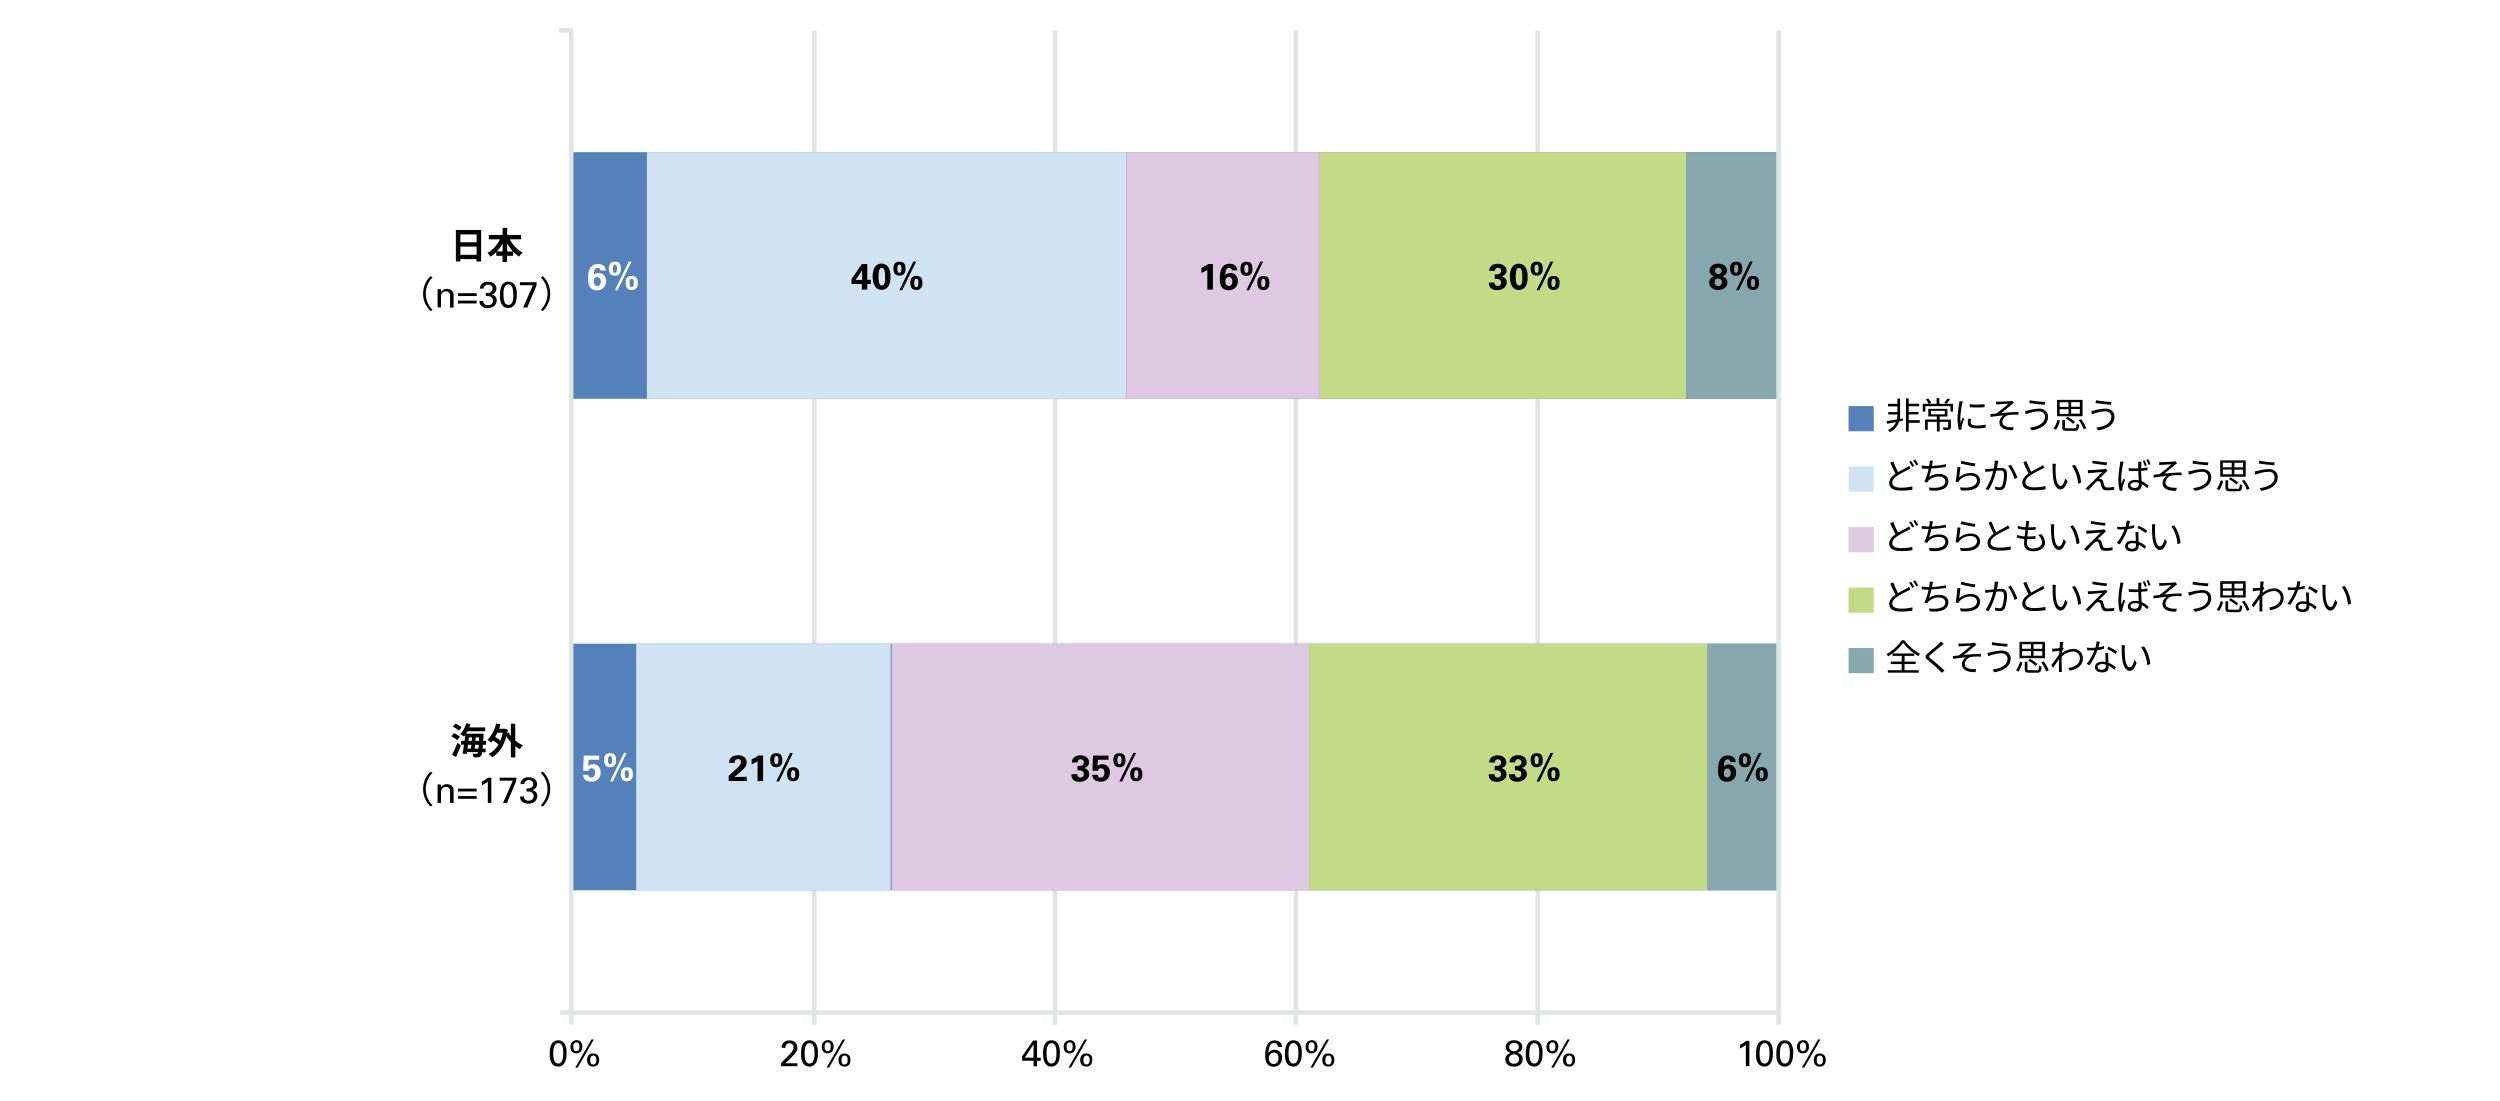 <svg xmlns="http://www.w3.org/2000/svg" width="820" height="361.02" viewBox="0 0 820 361.02"><defs><style>.cls-1{fill:#fff;}.cls-2{fill:#5481b9;}.cls-3{fill:#cfe3f3;}.cls-4{fill:#dfc9e2;}.cls-5{fill:#c3db87;}.cls-6{fill:#87a7ae;}.cls-7{fill:#e2e3e3;}</style></defs><g id="レイヤー_2" data-name="レイヤー 2"><g id="レイヤー_1-2" data-name="レイヤー 1"><rect class="cls-1" width="820" height="361.02"/></g><g id="レイヤー_3" data-name="レイヤー 3"><path d="M624.16,138l-1.26.24a5.48,5.48,0,0,1-3.06,3.47,3.91,3.91,0,0,0-.62-.67,4.9,4.9,0,0,0,2.68-2.6L619,139l-.2-.89c.89-.12,2.12-.31,3.41-.53a6,6,0,0,0,.14-1.31v-.31h-3v-.81h3v-1.85h-3.1v-.83h3.1v-1.75h.88v5.55a8.14,8.14,0,0,1-.08,1.15l1-.18Zm5.53.68h-3.63v2.9h-.9V130.68h.9v1.75h3.43v.83h-3.43v1.85h3.18v.81h-3.18v1.91h3.63Z"/><path d="M640.61,135h-.87v-1.78h-8.22V135h-.85v-2.56h1.92a7.72,7.72,0,0,0-.94-1.42l.79-.32a7,7,0,0,1,1,1.4l-.74.34h2.51v-1.86h.89v1.86h4.49Zm-.73,5.08c0,.46-.1.7-.47.84a6.38,6.38,0,0,1-1.89.14,3.76,3.76,0,0,0-.32-.82c.72,0,1.36,0,1.54,0s.24,0,.24-.2v-1.67H636.2v3.15h-.9v-3.15h-3V141h-.88V137.6h3.85v-1h-2.79V134.1h6.27v2.52H636.2v1h3.68Zm-6.51-4.17h4.52v-1.17h-4.52Zm6.27-4.91a16.57,16.57,0,0,1-1.2,1.44l-.72-.3a9.31,9.31,0,0,0,1-1.47Z"/><path d="M643.82,131.65c-.07.21-.18.59-.23.8A27.31,27.31,0,0,0,643,137a12.62,12.62,0,0,0,.09,1.63c.21-.54.47-1.23.66-1.7l.52.38a24.21,24.21,0,0,0-.84,2.66,2.69,2.69,0,0,0-.06.53l0,.42-.86.06a14.83,14.83,0,0,1-.43-3.81,32.07,32.07,0,0,1,.53-4.76c0-.28.08-.59.08-.84Zm2.71,5.76a4.34,4.34,0,0,0-.16,1.09c0,.54.36,1.07,2,1.07a13.25,13.25,0,0,0,2.94-.31v1a15.21,15.21,0,0,1-3,.24c-2,0-2.88-.66-2.88-1.77a6.92,6.92,0,0,1,.2-1.41Zm-.47-4.85a20.42,20.42,0,0,0,4.88,0v1a30.45,30.45,0,0,1-4.87,0Z"/><path d="M655.69,131.75c.52,0,3-.1,3.64-.18a3.16,3.16,0,0,0,.65-.12l.61.69a5.73,5.73,0,0,0-.63.45c-.89.73-2.6,2.16-3.55,2.91,1.8-.19,3.93-.36,5.64-.36v.9a16.65,16.65,0,0,0-3,.06,2.57,2.57,0,0,0-2.28,2.24c0,1.19,1,1.6,2,1.74a7.31,7.31,0,0,0,1.71,0l-.19,1c-2.91.12-4.49-.79-4.49-2.61a2.81,2.81,0,0,1,1.38-2.23c-1.27.1-2.85.3-4.27.52l-.08-.91c.63-.06,1.44-.17,2-.24a49.2,49.2,0,0,0,3.92-3.2c-.53,0-2.59.14-3.11.19l-.91.07,0-1A5.69,5.69,0,0,0,655.69,131.75Z"/><path d="M668.72,134.93a10.88,10.88,0,0,0-3.24.61,8.7,8.7,0,0,0-1,.35l-.3-1.11c.32,0,.73-.11,1.08-.18a15.85,15.85,0,0,1,3.55-.57c1.69,0,2.95.94,2.95,2.63,0,2.58-2.29,4.05-5.37,4.5l-.57-.91c2.88-.36,4.92-1.49,4.92-3.62C670.75,135.63,670,134.93,668.72,134.93Zm2.1-3.1-.14.92c-1.32-.08-3.72-.32-5.06-.56l.15-.91A31.65,31.65,0,0,0,670.82,131.83Z"/><path d="M673.57,140.53a8.77,8.77,0,0,0,1.31-2.86l.79.28a10.24,10.24,0,0,1-1.29,3Zm9.5-4h-8.35v-5.37h8.35Zm-7.51-3.07h2.92v-1.51h-2.92Zm0,2.28h2.92v-1.53h-2.92Zm4.82,4.77c.59,0,.69-.19.75-1.53a2.77,2.77,0,0,0,.83.33c-.12,1.62-.41,2-1.5,2h-2.41c-1.29,0-1.62-.27-1.62-1.21v-2.38h.88v2.36c0,.34.12.4.8.4ZM680,139a11.45,11.45,0,0,0-2.48-1.75l.59-.54a10.59,10.59,0,0,1,2.5,1.69Zm2.19-7.11h-2.85v1.51h2.85Zm0,2.26h-2.85v1.53h2.85Zm.42,3.35a12.11,12.11,0,0,1,1.69,2.93l-.87.38a11.72,11.72,0,0,0-1.62-3Z"/><path d="M690.45,134.93a10.88,10.88,0,0,0-3.24.61,8.7,8.7,0,0,0-1,.35l-.3-1.11c.32,0,.73-.11,1.08-.18a15.85,15.85,0,0,1,3.55-.57c1.69,0,3,.94,3,2.63,0,2.58-2.29,4.05-5.38,4.5l-.56-.91c2.88-.36,4.92-1.49,4.92-3.62C692.48,135.63,691.67,134.93,690.45,134.93Zm2.1-3.1-.14.92c-1.32-.08-3.72-.32-5.07-.56l.16-.91A31.65,31.65,0,0,0,692.55,131.83Z"/><rect class="cls-2" x="606.33" y="133.2" width="8.26" height="8.26"/><path d="M626.61,153.66a10.07,10.07,0,0,1-.9.5,34.61,34.61,0,0,0-3.28,1.8c-1.11.73-1.77,1.5-1.77,2.4s.94,1.6,2.81,1.6a17.4,17.4,0,0,0,3.8-.41v1.08a23.89,23.89,0,0,1-3.75.29c-2.22,0-3.85-.68-3.85-2.45,0-1.22.78-2.21,2.05-3.1-.54-1-1.17-2.36-1.72-3.63l1-.4a26.33,26.33,0,0,0,1.58,3.52c1.05-.64,2.13-1.15,2.77-1.51a5.55,5.55,0,0,0,.84-.57Zm.24-2.47a19,19,0,0,1,1,1.65l-.65.29a13.48,13.48,0,0,0-1-1.67Zm1.32-.48a14.43,14.43,0,0,1,1,1.63l-.65.3a10,10,0,0,0-1-1.65Z"/><path d="M638.29,153.16a38.54,38.54,0,0,1-4.81.5,25.94,25.94,0,0,1-.74,2.81,5.24,5.24,0,0,1,3.32-1c1.89,0,3,1,3,2.37,0,2.47-2.52,3.4-6.12,3l-.27-.95c2.74.38,5.4-.1,5.4-2,0-.89-.72-1.56-2.11-1.56a4.46,4.46,0,0,0-3.5,1.42,2.31,2.31,0,0,0-.37.55l-.89-.32a19.59,19.59,0,0,0,1.38-4.23h0c-.81,0-1.57,0-2.26-.1v-1a14.5,14.5,0,0,0,2.26.2h.19c.06-.31.09-.57.12-.78a4.85,4.85,0,0,0,.06-1l1.06.06c-.08.31-.15.68-.21,1s-.07.42-.13.69a27.52,27.52,0,0,0,4.63-.58Z"/><path d="M642.62,156.59a5.6,5.6,0,0,1,3.84-1.43c1.82,0,3,1.09,3,2.48,0,2.14-1.88,3.58-6.3,3.2l-.29-1c3.75.46,5.58-.62,5.58-2.24,0-1-.87-1.61-2.09-1.61a4.63,4.63,0,0,0-3.67,1.57,2.73,2.73,0,0,0-.35.6l-.9-.21a43.94,43.94,0,0,0,.6-4.83l1,.14C642.93,154.09,642.72,155.82,642.62,156.59Zm.73-5.47a33,33,0,0,0,4.59.91l-.23.93c-1.12-.15-3.7-.68-4.61-.93Z"/><path d="M655.45,151.16c0,.22-.09.47-.14.7s-.17,1-.3,1.68c.55,0,1-.07,1.33-.07,1.06,0,1.93.41,1.93,2a11.41,11.41,0,0,1-.69,4.28,1.66,1.66,0,0,1-1.74,1,7.31,7.31,0,0,1-1.39-.18l-.16-1a5.71,5.71,0,0,0,1.45.27,1,1,0,0,0,1-.62,10.2,10.2,0,0,0,.55-3.63c0-1.08-.5-1.27-1.25-1.27-.29,0-.76,0-1.27.08a23.62,23.62,0,0,1-2.5,6.38l-1-.39a18.53,18.53,0,0,0,2.49-5.89l-1.5.16-1.06.14-.1-1c.37,0,.69,0,1.06,0s1.09-.08,1.81-.14a13.72,13.72,0,0,0,.3-2.58Zm4.09,1.26a20.29,20.29,0,0,1,2.17,4.25l-.93.44a14.26,14.26,0,0,0-2.12-4.3Z"/><path d="M670.6,153.35a10.36,10.36,0,0,1-.91.5c-.79.41-2.44,1.19-3.61,2s-1.76,1.5-1.76,2.39.93,1.6,2.81,1.6a17.54,17.54,0,0,0,3.8-.41v1.08a22.87,22.87,0,0,1-3.76.29c-2.23,0-3.85-.67-3.85-2.45,0-1.22.78-2.19,2.06-3.08a36.32,36.32,0,0,1-1.73-3.66l1-.38a26.69,26.69,0,0,0,1.59,3.51c1.12-.67,2.4-1.29,3-1.66a5.23,5.23,0,0,0,.85-.57Z"/><path d="M674.23,153.29c0,.74,0,1.83.09,2.8.19,2,.77,3.3,1.61,3.3.61,0,1.16-1.22,1.47-2.42l.76.86c-.71,2-1.44,2.7-2.26,2.7-1.11,0-2.19-1.11-2.52-4.2a31.29,31.29,0,0,1-.13-3.16,6.36,6.36,0,0,0-.07-1.06l1.15,0C674.28,152.42,674.25,153,674.23,153.29Zm8.38,5-1,.38a11.74,11.74,0,0,0-2-5.88l.94-.32A12.21,12.21,0,0,1,682.61,158.28Z"/><path d="M690.69,155c-.45.41-1.77,1.63-2.22,2.1a1.35,1.35,0,0,1,.45,0c.47,0,.74.36.91.85s.26.94.4,1.33.4.63,1,.63a9.75,9.75,0,0,0,2.24-.25l-.06,1a16.86,16.86,0,0,1-2.23.17c-1,0-1.55-.22-1.81-1-.11-.35-.29-1-.4-1.39a.78.78,0,0,0-.72-.62,1.32,1.32,0,0,0-.88.43,35.05,35.05,0,0,0-2.39,2.63l-.93-.63a5.19,5.19,0,0,0,.59-.54c.48-.47,3.72-3.7,4.89-4.88-.93.06-2.92.24-3.65.3a8.9,8.9,0,0,0-1,.11l-.09-1.06a8,8,0,0,0,1,0c.68,0,3.44-.21,4.34-.31a2.38,2.38,0,0,0,.56-.14l.58.65A8.45,8.45,0,0,0,690.69,155Zm.41-3.31-.13.89c-1.19-.11-3.26-.37-4.71-.64l.15-.87A42.38,42.38,0,0,0,691.1,151.68Z"/><path d="M696.54,151.49a6.08,6.08,0,0,0-.2.79,29,29,0,0,0-.59,4.79,9.92,9.92,0,0,0,.11,1.63c.19-.54.46-1.25.67-1.73l.5.4a24.82,24.82,0,0,0-.84,2.62,2.53,2.53,0,0,0-.06.53c0,.11,0,.29,0,.41l-.85.07a14.32,14.32,0,0,1-.46-3.77,35.58,35.58,0,0,1,.55-5,6.48,6.48,0,0,0,.07-.85Zm7.81,2.72c-.65.11-1.35.18-2.05.23,0,1.19.09,2.37.14,3.37a7.82,7.82,0,0,1,2.34,1.55l-.52.78a8.09,8.09,0,0,0-1.78-1.37V159a1.8,1.8,0,0,1-2.07,1.94c-1.59,0-2.47-.66-2.47-1.73s.89-1.8,2.45-1.8a5.32,5.32,0,0,1,1.1.11c0-.91-.11-2.05-.12-3l-1.14,0c-.67,0-1.29,0-2-.08v-.9a19.23,19.23,0,0,0,2,.11l1.11,0v-1.47c0-.21,0-.52,0-.74h1.07c0,.24-.06.48-.07.72s0,.88,0,1.43a19.64,19.64,0,0,0,2.05-.27Zm-2.82,4.15a4,4,0,0,0-1.21-.18c-.89,0-1.5.4-1.5.95s.57.92,1.43.92,1.29-.49,1.29-1.28C701.54,158.66,701.54,158.52,701.53,158.36Zm2-5.49a17.43,17.43,0,0,0-.69-1.71l.59-.17a16.57,16.57,0,0,1,.71,1.66Zm1.1-2.26c.23.45.55,1.18.73,1.66l-.61.21a13.3,13.3,0,0,0-.71-1.67Z"/><path d="M709.2,151.58c.52,0,3-.09,3.65-.18a3.44,3.44,0,0,0,.65-.11l.61.69a6.1,6.1,0,0,0-.64.44c-.88.74-2.6,2.16-3.55,2.92,1.8-.19,3.94-.36,5.64-.36v.9a16.71,16.71,0,0,0-3,.06,2.57,2.57,0,0,0-2.28,2.24c0,1.19,1,1.6,2,1.74a7.82,7.82,0,0,0,1.7.05l-.19,1c-2.9.12-4.48-.79-4.48-2.61a2.81,2.81,0,0,1,1.38-2.24c-1.28.11-2.86.3-4.27.53l-.09-.91c.64-.06,1.44-.17,2-.24a47.82,47.82,0,0,0,3.92-3.2c-.53,0-2.59.14-3.1.19l-.92.07,0-1A5.6,5.6,0,0,0,709.2,151.58Z"/><path d="M722.24,154.76a11.21,11.21,0,0,0-3.24.61c-.36.1-.71.24-1,.35l-.3-1.1c.33,0,.74-.11,1.08-.18a15.89,15.89,0,0,1,3.55-.58c1.69,0,2.95.95,2.95,2.64,0,2.58-2.29,4-5.37,4.5l-.56-.91c2.88-.36,4.91-1.49,4.91-3.62A1.79,1.79,0,0,0,722.24,154.76Zm2.1-3.09-.15.92c-1.32-.08-3.72-.32-5.06-.56l.16-.91A31.4,31.4,0,0,0,724.34,151.67Z"/><path d="M727.09,160.36a8.93,8.93,0,0,0,1.31-2.85l.79.28a9.83,9.83,0,0,1-1.3,3Zm9.5-4h-8.35V151h8.35Zm-7.51-3.07H732v-1.52h-2.91Zm0,2.27H732V154h-2.91Zm4.82,4.78c.59,0,.68-.19.74-1.54a2.74,2.74,0,0,0,.83.34c-.12,1.62-.41,2-1.5,2h-2.41c-1.28,0-1.62-.27-1.62-1.22v-2.37h.89v2.36c0,.34.12.4.79.4Zm-.37-1.45a12,12,0,0,0-2.48-1.75l.58-.54a10.66,10.66,0,0,1,2.51,1.69Zm2.18-7.12h-2.84v1.52h2.84Zm0,2.27h-2.84v1.52h2.84Zm.42,3.35a11.61,11.61,0,0,1,1.69,2.92l-.86.39a11.86,11.86,0,0,0-1.62-3Z"/><path d="M744,154.76a11.21,11.21,0,0,0-3.24.61c-.36.1-.71.24-1,.35l-.3-1.1c.33,0,.74-.11,1.08-.18a15.89,15.89,0,0,1,3.55-.58c1.69,0,3,.95,3,2.64,0,2.58-2.29,4-5.37,4.5l-.56-.91c2.88-.36,4.91-1.49,4.91-3.62A1.79,1.79,0,0,0,744,154.76Zm2.1-3.09-.15.92c-1.32-.08-3.72-.32-5.06-.56l.16-.91A31.4,31.4,0,0,0,746.07,151.67Z"/><rect class="cls-3" x="606.33" y="153.04" width="8.26" height="8.26"/><path d="M626.61,173.5a10.07,10.07,0,0,1-.9.5,34.61,34.61,0,0,0-3.28,1.8c-1.11.73-1.77,1.5-1.77,2.4s.94,1.59,2.81,1.59a17.45,17.45,0,0,0,3.8-.4v1.08a24.07,24.07,0,0,1-3.75.28c-2.22,0-3.85-.67-3.85-2.44,0-1.23.78-2.21,2.05-3.1-.54-1-1.17-2.36-1.72-3.63l1-.4a26.33,26.33,0,0,0,1.58,3.52c1.05-.64,2.13-1.15,2.77-1.51a5.55,5.55,0,0,0,.84-.57Zm.24-2.47a19,19,0,0,1,1,1.65l-.65.29a13.48,13.48,0,0,0-1-1.67Zm1.32-.48a13.59,13.59,0,0,1,1,1.63l-.65.3a10.55,10.55,0,0,0-1-1.66Z"/><path d="M638.29,173a36.71,36.71,0,0,1-4.81.51,25.71,25.71,0,0,1-.74,2.8,5.29,5.29,0,0,1,3.32-1c1.89,0,3,1,3,2.37,0,2.47-2.52,3.4-6.12,3l-.27-1c2.74.38,5.4-.1,5.4-2,0-.89-.72-1.56-2.11-1.56a4.46,4.46,0,0,0-3.5,1.42,2.31,2.31,0,0,0-.37.55l-.89-.33a19.5,19.5,0,0,0,1.38-4.22h0c-.81,0-1.57-.05-2.26-.11v-.94a15.83,15.83,0,0,0,2.26.2h.19c.06-.31.09-.58.12-.78a4.85,4.85,0,0,0,.06-1L634,171c-.08.31-.15.68-.21,1s-.07.42-.13.69a28.59,28.59,0,0,0,4.63-.58Z"/><path d="M642.62,176.42a5.64,5.64,0,0,1,3.84-1.42c1.82,0,3,1.09,3,2.48,0,2.13-1.88,3.57-6.3,3.2l-.29-1c3.75.45,5.58-.63,5.58-2.24,0-1-.87-1.61-2.09-1.61a4.6,4.6,0,0,0-3.67,1.57,2.52,2.52,0,0,0-.35.6l-.9-.22a43.76,43.76,0,0,0,.6-4.82l1,.13C642.93,173.93,642.72,175.66,642.62,176.42Zm.73-5.47a31.61,31.61,0,0,0,4.59.92l-.23.93c-1.12-.15-3.7-.68-4.61-.93Z"/><path d="M659.18,173.19c-.26.16-.56.32-.91.5-.79.41-2.44,1.19-3.61,1.95s-1.76,1.5-1.76,2.4.94,1.6,2.81,1.6a17.54,17.54,0,0,0,3.8-.41v1.08a22.87,22.87,0,0,1-3.76.29c-2.23,0-3.84-.67-3.84-2.45,0-1.22.77-2.19,2.05-3.08a36.32,36.32,0,0,1-1.73-3.66l.95-.38a28.07,28.07,0,0,0,1.59,3.51c1.12-.67,2.4-1.29,3.05-1.67a4.32,4.32,0,0,0,.85-.56Z"/><path d="M669.54,175.22a3.92,3.92,0,0,1,1.22,2.75c0,1.76-1.59,2.84-3.93,2.84-1.62,0-2.93-.7-2.93-2.65,0-.32,0-.8.1-1.36a11.83,11.83,0,0,1-2.47-.44l.05-.91a9.62,9.62,0,0,0,2.5.48c.09-.69.18-1.44.27-2.13a16.11,16.11,0,0,1-2.53-.41l0-.89a10.39,10.39,0,0,0,2.59.43c.06-.48.1-.91.13-1.23a5.73,5.73,0,0,0,0-.83l1.08.06a8,8,0,0,0-.16.83c0,.3-.09.72-.15,1.21a18.93,18.93,0,0,0,2.4-.14l0,.9c-.75.07-1.46.12-2.41.12h-.08c-.1.69-.18,1.43-.27,2.12h.23a18.82,18.82,0,0,0,2.47-.15l0,.92a22.46,22.46,0,0,1-2.33.1h-.43a11.71,11.71,0,0,0-.07,1.18,1.74,1.74,0,0,0,2,1.85c1.8,0,2.95-.77,2.95-2a3.25,3.25,0,0,0-1.31-2.42Z"/><path d="M673.71,173.13c0,.74,0,1.83.08,2.8.2,2,.77,3.3,1.61,3.3.61,0,1.17-1.22,1.48-2.42l.75.86c-.7,2-1.44,2.7-2.25,2.7-1.12,0-2.2-1.12-2.52-4.2a31.29,31.29,0,0,1-.13-3.16,6.36,6.36,0,0,0-.07-1.06l1.15,0A10.65,10.65,0,0,0,673.71,173.13Zm8.37,5-1,.38a11.67,11.67,0,0,0-2.05-5.88l.94-.32A12.2,12.2,0,0,1,682.08,178.12Z"/><path d="M690.17,174.83c-.46.41-1.78,1.63-2.22,2.1a1.58,1.58,0,0,1,.44,0,1.09,1.09,0,0,1,.92.85c.1.35.26.95.39,1.34s.41.63,1,.63a10.26,10.26,0,0,0,2.24-.25l-.06,1a18.42,18.42,0,0,1-2.23.17c-.94,0-1.54-.22-1.81-1-.11-.35-.29-1-.39-1.39s-.4-.62-.72-.62a1.25,1.25,0,0,0-.88.43c-.44.43-1.73,1.77-2.4,2.62l-.92-.62a5.19,5.19,0,0,0,.59-.54l4.89-4.88c-.94.06-2.93.24-3.66.3a9.55,9.55,0,0,0-1,.11l-.08-1.06a8,8,0,0,0,1,0c.68,0,3.44-.2,4.34-.31a2.21,2.21,0,0,0,.56-.13l.58.65A5.63,5.63,0,0,0,690.17,174.83Zm.41-3.31-.13.89c-1.19-.11-3.27-.38-4.72-.64l.16-.88A40,40,0,0,0,690.58,171.52Z"/><path d="M700,173.13a14.43,14.43,0,0,1-2.14.43,21.23,21.23,0,0,1-2.6,5l-.93-.48a16.86,16.86,0,0,0,2.54-4.43c-.35,0-.69,0-1,0s-.94,0-1.38,0l-.07-.9a11.18,11.18,0,0,0,1.46.08q.63,0,1.32-.06a9.53,9.53,0,0,0,.37-2l1.07.09c-.12.44-.28,1.16-.47,1.84a12.75,12.75,0,0,0,1.85-.43Zm1.39,1.37c0,.5,0,.84,0,1.29s.06,1.21.09,1.93a7.86,7.86,0,0,1,2.45,1.49l-.51.81a8.48,8.48,0,0,0-1.91-1.35c0,.18,0,.34,0,.48,0,.94-.62,1.72-2.08,1.72s-2.38-.54-2.38-1.71,1-1.8,2.38-1.8a5.67,5.67,0,0,1,1.12.11c0-1-.09-2.14-.12-3Zm-.8,3.81a4.24,4.24,0,0,0-1.2-.17c-.88,0-1.45.39-1.45.93s.44.93,1.37.93,1.29-.54,1.29-1.13C700.63,178.71,700.63,178.52,700.62,178.31Zm3.17-3.48a14.44,14.44,0,0,0-2.71-1.63l.46-.75a18.73,18.73,0,0,1,2.79,1.59Z"/><path d="M706.84,173.13c0,.74,0,1.83.08,2.8.2,2,.77,3.3,1.61,3.3.61,0,1.17-1.22,1.48-2.42l.75.86c-.7,2-1.44,2.7-2.25,2.7-1.12,0-2.2-1.12-2.52-4.2a31.29,31.29,0,0,1-.13-3.16,6.36,6.36,0,0,0-.07-1.06l1.15,0A10.65,10.65,0,0,0,706.84,173.13Zm8.37,5-1,.38a11.67,11.67,0,0,0-2-5.88l.94-.32A12.31,12.31,0,0,1,715.21,178.12Z"/><rect class="cls-4" x="606.33" y="172.88" width="8.26" height="8.26"/><path d="M626.61,193.33a10,10,0,0,1-.9.51,34.61,34.61,0,0,0-3.28,1.8c-1.11.73-1.77,1.5-1.77,2.4s.94,1.59,2.81,1.59a17.4,17.4,0,0,0,3.8-.41v1.08a22.74,22.74,0,0,1-3.75.29c-2.22,0-3.85-.67-3.85-2.45,0-1.22.78-2.2,2.05-3.09-.54-1-1.17-2.36-1.72-3.63l1-.4a25.59,25.59,0,0,0,1.58,3.51c1.05-.63,2.13-1.15,2.77-1.51a5.55,5.55,0,0,0,.84-.56Zm.24-2.47c.3.44.73,1.17,1,1.66l-.65.29a13.48,13.48,0,0,0-1-1.67Zm1.32-.48a14.53,14.53,0,0,1,1,1.64l-.65.3a10.11,10.11,0,0,0-1-1.66Z"/><path d="M638.29,192.83a38.54,38.54,0,0,1-4.81.5,25.34,25.34,0,0,1-.74,2.81,5.29,5.29,0,0,1,3.32-1c1.89,0,3,1,3,2.36,0,2.47-2.52,3.41-6.12,3l-.27-.94c2.74.38,5.4-.1,5.4-2,0-.89-.72-1.56-2.11-1.56a4.49,4.49,0,0,0-3.5,1.41,2.53,2.53,0,0,0-.37.55l-.89-.32a19.5,19.5,0,0,0,1.38-4.22h0c-.81,0-1.57-.05-2.26-.11v-.95a14.47,14.47,0,0,0,2.26.21h.19c.06-.31.09-.58.12-.78a5,5,0,0,0,.06-1l1.06.06c-.08.32-.15.69-.21,1s-.07.42-.13.68a28.56,28.56,0,0,0,4.63-.57Z"/><path d="M642.62,196.26a5.65,5.65,0,0,1,3.84-1.43c1.82,0,3,1.1,3,2.49,0,2.13-1.88,3.57-6.3,3.2l-.29-1c3.75.45,5.58-.63,5.58-2.25,0-.94-.87-1.6-2.09-1.6a4.6,4.6,0,0,0-3.67,1.57,2.34,2.34,0,0,0-.35.6l-.9-.22a43.76,43.76,0,0,0,.6-4.82l1,.13C642.93,193.77,642.72,195.49,642.62,196.26Zm.73-5.47a30.3,30.3,0,0,0,4.59.91l-.23.94c-1.12-.16-3.7-.68-4.61-.94Z"/><path d="M655.45,190.84c0,.22-.09.47-.14.7s-.17,1-.3,1.67c.55,0,1-.07,1.33-.07,1.06,0,1.93.41,1.93,2a11.48,11.48,0,0,1-.69,4.28,1.67,1.67,0,0,1-1.74,1,7.34,7.34,0,0,1-1.39-.17l-.16-1a6.11,6.11,0,0,0,1.45.26,1,1,0,0,0,1-.61,10.23,10.23,0,0,0,.55-3.63c0-1.08-.5-1.28-1.25-1.28-.29,0-.76,0-1.27.09a23.88,23.88,0,0,1-2.5,6.38l-1-.4a18.44,18.44,0,0,0,2.49-5.89l-1.5.16-1.06.14-.1-1c.37,0,.69,0,1.06,0s1.09-.07,1.81-.13a13.81,13.81,0,0,0,.3-2.58Zm4.09,1.26a20,20,0,0,1,2.17,4.25l-.93.44a14.43,14.43,0,0,0-2.12-4.31Z"/><path d="M670.6,193a10.25,10.25,0,0,1-.91.51,38.41,38.41,0,0,0-3.61,1.95c-1.1.72-1.76,1.5-1.76,2.4s.93,1.6,2.81,1.6a17.54,17.54,0,0,0,3.8-.41v1.08a24.22,24.22,0,0,1-3.76.28c-2.23,0-3.85-.67-3.85-2.44,0-1.22.78-2.2,2.06-3.08a38.53,38.53,0,0,1-1.73-3.66l1-.39a26.87,26.87,0,0,0,1.59,3.52c1.12-.67,2.4-1.3,3-1.67a5.22,5.22,0,0,0,.85-.56Z"/><path d="M674.23,193c0,.75,0,1.84.09,2.81.19,2,.77,3.3,1.61,3.3.61,0,1.16-1.23,1.47-2.43l.76.87c-.71,2-1.44,2.7-2.26,2.7-1.11,0-2.19-1.12-2.52-4.2a31.36,31.36,0,0,1-.13-3.17,6.32,6.32,0,0,0-.07-1.05l1.15,0C674.28,192.1,674.25,192.65,674.23,193Zm8.38,5-1,.39a11.67,11.67,0,0,0-2-5.88l.94-.32A12.17,12.17,0,0,1,682.61,198Z"/><path d="M690.69,194.67c-.45.4-1.77,1.63-2.22,2.1a1.35,1.35,0,0,1,.45,0,1.08,1.08,0,0,1,.91.85c.11.35.26.95.4,1.33s.4.64,1,.64a10.34,10.34,0,0,0,2.24-.25l-.06,1a18.75,18.75,0,0,1-2.23.17c-1,0-1.55-.22-1.81-1-.11-.35-.29-1.05-.4-1.39a.79.79,0,0,0-.72-.63,1.32,1.32,0,0,0-.88.43c-.44.44-1.72,1.78-2.39,2.63l-.93-.62a5.19,5.19,0,0,0,.59-.54l4.89-4.88c-.93.06-2.92.24-3.65.3-.39,0-.7.07-1,.1l-.09-1c.28,0,.64,0,1,0,.68,0,3.44-.2,4.34-.31a2,2,0,0,0,.56-.13l.58.65A5.47,5.47,0,0,0,690.69,194.67Zm.41-3.31-.13.88c-1.19-.1-3.26-.37-4.71-.63l.15-.88A42.5,42.5,0,0,0,691.1,191.36Z"/><path d="M696.54,191.16a6.68,6.68,0,0,0-.2.8,29.05,29.05,0,0,0-.59,4.78,9.78,9.78,0,0,0,.11,1.63c.19-.54.46-1.25.67-1.73l.5.4a25.67,25.67,0,0,0-.84,2.63,2.39,2.39,0,0,0-.06.53c0,.1,0,.28,0,.4l-.85.07a14.24,14.24,0,0,1-.46-3.76,35.4,35.4,0,0,1,.55-5,6.63,6.63,0,0,0,.07-.85Zm7.81,2.73c-.65.1-1.35.18-2.05.22,0,1.19.09,2.38.14,3.37a8.22,8.22,0,0,1,2.34,1.55l-.52.78a8.75,8.75,0,0,0-1.78-1.37v.23a1.8,1.8,0,0,1-2.07,1.94c-1.59,0-2.47-.66-2.47-1.72s.89-1.8,2.45-1.8a4.71,4.71,0,0,1,1.1.11c0-.91-.11-2-.12-3-.38,0-.75,0-1.14,0-.67,0-1.29,0-2-.09v-.9a19.23,19.23,0,0,0,2,.11l1.11,0v-1.48c0-.2,0-.51,0-.73h1.07c0,.24-.06.48-.07.72s0,.88,0,1.43a19.55,19.55,0,0,0,2.05-.28ZM701.53,198a4,4,0,0,0-1.21-.18c-.89,0-1.5.39-1.5.94s.57.93,1.43.93,1.29-.49,1.29-1.29C701.54,198.34,701.54,198.19,701.53,198Zm2-5.5a18.29,18.29,0,0,0-.69-1.7l.59-.18a16.75,16.75,0,0,1,.71,1.67Zm1.1-2.25a17.54,17.54,0,0,1,.73,1.65l-.61.22a13.45,13.45,0,0,0-.71-1.68Z"/><path d="M709.2,191.26c.52,0,3-.1,3.65-.18a2.7,2.7,0,0,0,.65-.12l.61.7a4.88,4.88,0,0,0-.64.44c-.88.73-2.6,2.16-3.55,2.91,1.8-.19,3.94-.36,5.64-.36v.9a17.69,17.69,0,0,0-3,.06,2.58,2.58,0,0,0-2.28,2.25c0,1.18,1,1.59,2,1.74a7.71,7.71,0,0,0,1.7,0l-.19,1c-2.9.12-4.48-.79-4.48-2.61a2.79,2.79,0,0,1,1.38-2.23c-1.28.11-2.86.3-4.27.53l-.09-.91c.64-.06,1.44-.17,2-.24a45.73,45.73,0,0,0,3.92-3.21c-.53,0-2.59.15-3.1.2-.3,0-.66,0-.92.07l0-1A5.52,5.52,0,0,0,709.2,191.26Z"/><path d="M722.24,194.44a11.21,11.21,0,0,0-3.24.61c-.36.1-.71.24-1,.35l-.3-1.11a8.39,8.39,0,0,0,1.08-.18,16,16,0,0,1,3.55-.57c1.69,0,2.95,1,2.95,2.64,0,2.58-2.29,4-5.37,4.49l-.56-.91c2.88-.36,4.91-1.48,4.91-3.62A1.79,1.79,0,0,0,722.24,194.44Zm2.1-3.1-.15.93c-1.32-.09-3.72-.33-5.06-.57l.16-.91A31.4,31.4,0,0,0,724.34,191.34Z"/><path d="M727.09,200a8.88,8.88,0,0,0,1.31-2.86l.79.28a10,10,0,0,1-1.3,3Zm9.5-4h-8.35v-5.37h8.35ZM729.08,193H732v-1.51h-2.91Zm0,2.28H732v-1.52h-2.91ZM733.9,200c.59,0,.68-.19.74-1.53a3,3,0,0,0,.83.33c-.12,1.62-.41,2-1.5,2h-2.41c-1.28,0-1.62-.26-1.62-1.21v-2.38h.89v2.37c0,.33.12.39.79.39Zm-.37-1.45a12,12,0,0,0-2.48-1.75l.58-.54a10.66,10.66,0,0,1,2.51,1.69Zm2.18-7.11h-2.84V193h2.84Zm0,2.27h-2.84v1.52h2.84Zm.42,3.34a11.49,11.49,0,0,1,1.69,2.93l-.86.38a11.82,11.82,0,0,0-1.62-3Z"/><path d="M742.71,192.89l-.53.83c0,.24,0,.5-.06.75a6,6,0,0,1,3.77-1.47,3,3,0,0,1,3.13,3c0,2.38-1.74,3.66-4.33,4.15l-.43-.9c2-.3,3.8-1.23,3.79-3.28a2.16,2.16,0,0,0-2.29-2.1,5.5,5.5,0,0,0-3.71,1.71c0,.49,0,1,0,1.39,0,1.08,0,1.8,0,2.87,0,.2,0,.5.06.72h-1c0-.17,0-.52,0-.71,0-1.14,0-1.73,0-3,0-.12,0-.27,0-.45-.58.87-1.36,2-1.94,2.8l-.6-.83c.66-.82,2-2.67,2.63-3.61,0-.38,0-.76.07-1.14-.54.06-1.57.21-2.31.3l-.1-1a6.82,6.82,0,0,0,.78,0c.39,0,1.08-.1,1.69-.19,0-.57.06-1,.06-1.12a5.4,5.4,0,0,0,0-.89l1.13,0c-.06.29-.15,1-.24,1.79l.06,0Z"/><path d="M755.94,193a13.61,13.61,0,0,1-2.15.43,21.29,21.29,0,0,1-2.59,5l-.94-.48a17,17,0,0,0,2.55-4.44c-.35,0-.7,0-1,0s-.93,0-1.38,0l-.07-.9a11.27,11.27,0,0,0,1.47.09c.42,0,.86,0,1.32-.06a10.19,10.19,0,0,0,.37-2l1.06.09c-.11.43-.27,1.15-.46,1.84a12.93,12.93,0,0,0,1.84-.43Zm1.39,1.38a9.3,9.3,0,0,0,0,1.29c0,.43.06,1.21.08,1.93a8.11,8.11,0,0,1,2.46,1.48l-.52.82a8.43,8.43,0,0,0-1.9-1.36c0,.18,0,.35,0,.48,0,1-.62,1.73-2.09,1.73-1.31,0-2.37-.54-2.37-1.71s1-1.8,2.37-1.8a5.8,5.8,0,0,1,1.13.1c0-1-.1-2.13-.12-3Zm-.8,3.8a4.7,4.7,0,0,0-1.2-.16c-.88,0-1.45.39-1.45.93s.44.93,1.36.93,1.3-.54,1.3-1.13C756.54,198.55,756.54,198.36,756.53,198.14Zm3.16-3.47A13.64,13.64,0,0,0,757,193l.47-.75a18.6,18.6,0,0,1,2.78,1.58Z"/><path d="M762.75,193a28,28,0,0,0,.08,2.81c.19,2,.77,3.3,1.61,3.3.61,0,1.16-1.23,1.47-2.43l.76.87c-.71,2-1.44,2.7-2.26,2.7-1.11,0-2.19-1.12-2.52-4.2-.11-1-.13-2.47-.13-3.17a6.32,6.32,0,0,0-.07-1.05l1.15,0A10.71,10.71,0,0,0,762.75,193Zm8.37,5-1,.39a11.87,11.87,0,0,0-2-5.88l.93-.32A12.17,12.17,0,0,1,771.12,198Z"/><rect class="cls-5" x="606.33" y="192.71" width="8.26" height="8.26"/><path d="M624.6,210a15.24,15.24,0,0,0,5.21,4.42,3.87,3.87,0,0,0-.59.79,17.76,17.76,0,0,1-5-4.34,15.92,15.92,0,0,1-4.91,4.4,3.83,3.83,0,0,0-.55-.7,14.48,14.48,0,0,0,5-4.57Zm.07,9.82h4.68v.81H619.22v-.81h4.54v-2h-3.57V217h3.57v-1.87h-3v-.8h7.12v.8h-3.18V217h3.64v.79h-3.64Z"/><path d="M637.52,211.18c-.27.19-.63.51-.82.67-.83.71-2.53,2.08-3.41,2.8-.72.62-.72.8.05,1.44,1.08.86,3.28,2.68,4.44,3.84l-.86.77c-.24-.28-.57-.58-.82-.86-.65-.69-2.63-2.39-3.74-3.3s-1-1.47.08-2.37c.89-.76,2.69-2.17,3.49-3a5.89,5.89,0,0,0,.69-.79Z"/><path d="M643.37,211.1c.51,0,3-.1,3.64-.18a3.16,3.16,0,0,0,.65-.12l.61.69a5.73,5.73,0,0,0-.63.45c-.89.73-2.6,2.16-3.55,2.91,1.8-.19,3.93-.36,5.64-.36v.9a16.8,16.8,0,0,0-3,.06,2.57,2.57,0,0,0-2.27,2.24c0,1.19,1,1.6,2,1.74a7.31,7.31,0,0,0,1.71,0l-.19,1c-2.91.12-4.49-.79-4.49-2.61a2.81,2.81,0,0,1,1.38-2.23c-1.27.11-2.85.3-4.27.53l-.08-.92c.63-.06,1.44-.16,2-.24a49.2,49.2,0,0,0,3.92-3.2l-3.11.19-.91.08-.05-1A5.69,5.69,0,0,0,643.37,211.1Z"/><path d="M656.4,214.28a10.88,10.88,0,0,0-3.24.61,8.7,8.7,0,0,0-1,.35l-.3-1.11c.32,0,.73-.11,1.08-.18a15.85,15.85,0,0,1,3.55-.57c1.69,0,3,.94,3,2.64,0,2.57-2.29,4-5.37,4.49l-.57-.91c2.88-.36,4.92-1.49,4.92-3.62C658.43,215,657.62,214.28,656.4,214.28Zm2.1-3.1-.14.93c-1.32-.09-3.72-.33-5.07-.57l.16-.91A31.65,31.65,0,0,0,658.5,211.18Z"/><path d="M661.25,219.88a8.77,8.77,0,0,0,1.31-2.86l.79.28a10.24,10.24,0,0,1-1.29,3Zm9.5-4H662.4v-5.37h8.35Zm-7.51-3.07h2.92v-1.51h-2.92Zm0,2.28h2.92v-1.53h-2.92Zm4.82,4.77c.59,0,.69-.19.75-1.53a2.77,2.77,0,0,0,.83.33c-.12,1.62-.41,2-1.5,2h-2.41c-1.29,0-1.62-.27-1.62-1.21v-2.38H665v2.37c0,.33.12.39.8.39Zm-.37-1.45a11.45,11.45,0,0,0-2.48-1.75l.59-.54a10.59,10.59,0,0,1,2.5,1.69Zm2.19-7.11H667v1.51h2.85Zm0,2.26H667v1.53h2.85Zm.42,3.35a12.11,12.11,0,0,1,1.69,2.93l-.87.38a11.72,11.72,0,0,0-1.62-3Z"/><path d="M676.88,212.73c-.15.21-.35.54-.53.83l-.06.75a6,6,0,0,1,3.77-1.47,3,3,0,0,1,3.13,3c0,2.38-1.74,3.65-4.33,4.14l-.44-.89c2-.3,3.81-1.23,3.79-3.28a2.15,2.15,0,0,0-2.29-2.1,5.5,5.5,0,0,0-3.7,1.71c0,.49,0,1,0,1.39,0,1.08,0,1.8.05,2.86,0,.21,0,.51.06.72h-1c0-.17,0-.51,0-.71,0-1.13,0-1.72,0-3,0-.12,0-.28,0-.46-.58.88-1.36,2-1.93,2.81l-.6-.83c.66-.83,2-2.67,2.63-3.61,0-.38,0-.77.07-1.14l-2.32.3-.09-1a5.18,5.18,0,0,0,.78,0c.38,0,1.08-.09,1.69-.19,0-.56.06-1,.06-1.11a4.52,4.52,0,0,0,0-.89l1.14,0c-.06.28-.16,1-.24,1.78l.06,0Z"/><path d="M690.1,212.8a13.25,13.25,0,0,1-2.14.43,21.87,21.87,0,0,1-2.59,5l-.94-.48a16.92,16.92,0,0,0,2.54-4.44c-.35,0-.69,0-1,0s-.94,0-1.38,0l-.07-.9a11.11,11.11,0,0,0,1.46.09c.42,0,.86,0,1.32-.06a9.51,9.51,0,0,0,.37-2.06l1.07.1c-.12.43-.28,1.15-.47,1.84a11.58,11.58,0,0,0,1.85-.44Zm1.39,1.38c0,.49,0,.84,0,1.28s.06,1.21.09,1.93a8.06,8.06,0,0,1,2.45,1.49l-.51.82a8.2,8.2,0,0,0-1.91-1.36c0,.18,0,.35,0,.48,0,1-.62,1.73-2.08,1.73-1.31,0-2.38-.54-2.38-1.72s1-1.8,2.38-1.8a5.67,5.67,0,0,1,1.12.11c0-1-.09-2.13-.12-3Zm-.8,3.8a4.24,4.24,0,0,0-1.2-.17c-.87,0-1.45.4-1.45.94s.44.92,1.37.92,1.29-.54,1.29-1.12C690.7,218.39,690.7,218.2,690.69,218Zm3.17-3.48a14.44,14.44,0,0,0-2.71-1.63l.46-.74a17.89,17.89,0,0,1,2.79,1.58Z"/><path d="M696.91,212.8c0,.74,0,1.84.09,2.81.19,2,.76,3.3,1.6,3.3.61,0,1.17-1.23,1.48-2.43l.75.87c-.7,2-1.44,2.69-2.25,2.69-1.12,0-2.2-1.11-2.52-4.19a31.36,31.36,0,0,1-.13-3.17,6.25,6.25,0,0,0-.07-1.05l1.15,0A10.69,10.69,0,0,0,696.91,212.8Zm8.37,5-1,.38a11.67,11.67,0,0,0-2-5.87l.94-.33A12.24,12.24,0,0,1,705.28,217.79Z"/><rect class="cls-6" x="606.33" y="212.55" width="8.26" height="8.26"/><path d="M138.78,96.31a8,8,0,0,1,2.39-5.72l.72.38a7.51,7.51,0,0,0,0,10.68l-.72.37A8,8,0,0,1,138.78,96.31Z"/><path d="M143.53,95.54v-.7h1.12v1s.09-.14.16-.27a1.61,1.61,0,0,1,.34-.36,2.18,2.18,0,0,1,.57-.32,2.4,2.4,0,0,1,.87-.14,3.92,3.92,0,0,1,.57.06,2.17,2.17,0,0,1,.73.27,1.84,1.84,0,0,1,.62.62,2,2,0,0,1,.27,1.1v4.1h-1.16V97a2.63,2.63,0,0,0-.05-.57.91.91,0,0,0-.27-.46,1.36,1.36,0,0,0-.5-.31,1.63,1.63,0,0,0-.57-.1,1.52,1.52,0,0,0-.6.11,1.36,1.36,0,0,0-.5.33,1.78,1.78,0,0,0-.35.57,2.08,2.08,0,0,0-.13.79v3.47h-1.12Z"/><path d="M150.22,96.17h6.12v.93h-6.12Zm0,2.43h6.12v.93h-6.12Z"/><path d="M158.51,98.73a1.23,1.23,0,0,0,.37,1,1.59,1.59,0,0,0,1.15.38,2.1,2.1,0,0,0,.75-.13,1.31,1.31,0,0,0,.52-.34,1.28,1.28,0,0,0,.29-.47,1.47,1.47,0,0,0,.1-.54,1.5,1.5,0,0,0-.1-.58,1.57,1.57,0,0,0-.27-.43,1.24,1.24,0,0,0-.39-.29,1.46,1.46,0,0,0-.44-.16,3.36,3.36,0,0,0-.58-.07h-.57v-1a4,4,0,0,0,.69,0,2.24,2.24,0,0,0,.73-.18,1.4,1.4,0,0,0,.57-.45,1.32,1.32,0,0,0,.23-.81,1.16,1.16,0,0,0-.42-1,1.8,1.8,0,0,0-1-.3,2,2,0,0,0-.48.06,1.37,1.37,0,0,0-.85.61,1.46,1.46,0,0,0-.19.63h-1.2a2.55,2.55,0,0,1,.17-.88,2.28,2.28,0,0,1,.4-.62,2.1,2.1,0,0,1,.54-.4,2.51,2.51,0,0,1,.6-.24,3.76,3.76,0,0,1,.55-.1,3.4,3.4,0,0,1,.42,0,3.55,3.55,0,0,1,1.19.18,2.52,2.52,0,0,1,.84.51,2,2,0,0,1,.51.72,2.12,2.12,0,0,1,.17.83,2.28,2.28,0,0,1-.08.55,1.79,1.79,0,0,1-.27.58,2.21,2.21,0,0,1-.51.5,2.57,2.57,0,0,1-.8.33,1.89,1.89,0,0,1,1.56,1,2.27,2.27,0,0,1,.2.63c0,.2,0,.31,0,.35a2.26,2.26,0,0,1-.18.87,2.32,2.32,0,0,1-.54.79,2.57,2.57,0,0,1-.9.57,3.26,3.26,0,0,1-1.26.22,4.16,4.16,0,0,1-1.27-.2,2.29,2.29,0,0,1-1-.66,1.46,1.46,0,0,1-.28-.4,1.8,1.8,0,0,1-.15-.4c0-.13,0-.26-.05-.37s0-.22,0-.31Z"/><path d="M164,96.81c0-.21,0-.46,0-.76a8.48,8.48,0,0,1,.12-.93,6.74,6.74,0,0,1,.26-1,3.16,3.16,0,0,1,.49-.88,2.37,2.37,0,0,1,.77-.63,2.78,2.78,0,0,1,2.19,0,2.33,2.33,0,0,1,.76.54,2.89,2.89,0,0,1,.5.78,6,6,0,0,1,.29.91,7.33,7.33,0,0,1,.13.94c0,.31,0,.59,0,.85a7.57,7.57,0,0,1-.3,2.36,3.33,3.33,0,0,1-.85,1.42,3.22,3.22,0,0,1-.45.33,2.49,2.49,0,0,1-.46.19l-.41.09a2.12,2.12,0,0,1-.34,0,2.71,2.71,0,0,1-.77-.1,3.05,3.05,0,0,1-.63-.3,2.29,2.29,0,0,1-.48-.45,2.51,2.51,0,0,1-.34-.53,3.34,3.34,0,0,1-.2-.46,3.63,3.63,0,0,1-.17-.6,7.17,7.17,0,0,1-.12-.78A9.66,9.66,0,0,1,164,96.81Zm1.15-.06a10.55,10.55,0,0,0,.08,1.3,3.76,3.76,0,0,0,.27,1,1.67,1.67,0,0,0,.49.7,1.26,1.26,0,0,0,.78.25,1.13,1.13,0,0,0,.84-.31,2,2,0,0,0,.5-.79,4.3,4.3,0,0,0,.24-1.07,11.11,11.11,0,0,0,0-1.14,11.49,11.49,0,0,0-.07-1.37,3.81,3.81,0,0,0-.26-1.07,1.65,1.65,0,0,0-.49-.69,1.26,1.26,0,0,0-.78-.25,1.18,1.18,0,0,0-.87.33,2,2,0,0,0-.5.81,4.56,4.56,0,0,0-.22,1.1C165.15,96,165.13,96.38,165.13,96.75Z"/><path d="M170.54,92.56H176v1l-3.05,7.3h-1.36l3.2-7.31h-4.28Z"/><path d="M180.46,96.31a8,8,0,0,1-2.39,5.71l-.72-.37a7.51,7.51,0,0,0,0-10.68l.72-.38A8,8,0,0,1,180.46,96.31Z"/><path d="M157.81,75.45V85.77h-1.53V85H151v.78h-1.47V75.45ZM151,76.89v2.58h5.33V76.89Zm5.33,6.68V80.88H151v2.69Z"/><path d="M167.22,78.5a10.47,10.47,0,0,0,4.19,4.35,6,6,0,0,0-1.1,1.3,9.54,9.54,0,0,1-2-1.61v1.37h-2v2h-1.5v-2H162.8V82.65a10.71,10.71,0,0,1-1.87,1.53A6.57,6.57,0,0,0,159.88,83,10.61,10.61,0,0,0,164,78.5h-3.66V77.06h4.51V74.74h1.5v2.32h4.55V78.5Zm-2.36,4V79.84A14,14,0,0,1,163,82.46Zm3.41,0a13.5,13.5,0,0,1-1.91-2.64v2.64Z"/><path d="M138.78,258.81a8,8,0,0,1,2.39-5.71l.72.37a7.51,7.51,0,0,0,0,10.68l-.72.37A8,8,0,0,1,138.78,258.81Z"/><path d="M143.53,258v-.69h1.12v1l.16-.27a1.63,1.63,0,0,1,.34-.37,2.18,2.18,0,0,1,.57-.31,2.2,2.2,0,0,1,.87-.14,3.92,3.92,0,0,1,.57.06,2.17,2.17,0,0,1,.73.27,1.75,1.75,0,0,1,.62.62,2,2,0,0,1,.27,1.1v4.09h-1.16v-3.83a2.54,2.54,0,0,0-.05-.56.94.94,0,0,0-.27-.47,1.34,1.34,0,0,0-.5-.3,1.65,1.65,0,0,0-.57-.11,1.73,1.73,0,0,0-.6.11,1.39,1.39,0,0,0-.5.34,1.84,1.84,0,0,0-.35.56,2.15,2.15,0,0,0-.13.79v3.47h-1.12Z"/><path d="M150.22,258.68h6.12v.92h-6.12Zm0,2.42h6.12V262h-6.12Z"/><path d="M160,256.38a4,4,0,0,1-.43.33l-.51.33-.51.29-.48.25v-1.2c.39-.21.77-.43,1.13-.66a10.46,10.46,0,0,0,.89-.65h1.07v8.3H160Z"/><path d="M163.87,255.07h5.49v1l-3.05,7.29H165l3.2-7.31h-4.28Z"/><path d="M171.85,261.24a1.29,1.29,0,0,0,.37,1,1.62,1.62,0,0,0,1.16.37,2.11,2.11,0,0,0,.75-.12,1.47,1.47,0,0,0,.51-.34,1.39,1.39,0,0,0,.3-.47,1.7,1.7,0,0,0,.09-.54,1.5,1.5,0,0,0-.1-.58,1.43,1.43,0,0,0-.27-.43,1.57,1.57,0,0,0-.38-.3,1.86,1.86,0,0,0-.45-.16,3.17,3.17,0,0,0-.58-.06h-.57v-1a4.15,4.15,0,0,0,.7,0,2.18,2.18,0,0,0,.72-.18,1.4,1.4,0,0,0,.57-.45,1.23,1.23,0,0,0,.23-.8,1.15,1.15,0,0,0-.42-1,1.7,1.7,0,0,0-1-.31,2.1,2.1,0,0,0-.48.06,1.33,1.33,0,0,0-.47.21,1.29,1.29,0,0,0-.37.4,1.46,1.46,0,0,0-.2.64h-1.2a2.29,2.29,0,0,1,.18-.88,2,2,0,0,1,.4-.62,2.14,2.14,0,0,1,.54-.41,2.88,2.88,0,0,1,.59-.23,2.91,2.91,0,0,1,.55-.1l.42,0a3.27,3.27,0,0,1,1.19.19,2.32,2.32,0,0,1,.84.5,2,2,0,0,1,.51.72,2.21,2.21,0,0,1,.17.84,1.92,1.92,0,0,1-.08.55,1.65,1.65,0,0,1-.27.57,1.87,1.87,0,0,1-.51.5,2.19,2.19,0,0,1-.79.33,2.12,2.12,0,0,1,1,.4,2,2,0,0,1,.53.64,2,2,0,0,1,.2.63c0,.19,0,.31,0,.35a2.26,2.26,0,0,1-.18.87,2.42,2.42,0,0,1-.54.79,2.57,2.57,0,0,1-.9.57,3.46,3.46,0,0,1-1.26.22,3.89,3.89,0,0,1-1.27-.21,2.18,2.18,0,0,1-1-.66,1.9,1.9,0,0,1-.28-.39,1.33,1.33,0,0,1-.14-.41,2.58,2.58,0,0,1-.06-.37c0-.11,0-.22,0-.3Z"/><path d="M180.46,258.81a8,8,0,0,1-2.39,5.71l-.72-.37a7.51,7.51,0,0,0,0-10.68l.72-.37A8,8,0,0,1,180.46,258.81Z"/><path d="M150,242.78a7.71,7.71,0,0,0-1.93-1.22l.78-1.06a7.86,7.86,0,0,1,2,1.13Zm-1.72,4.76a33.18,33.18,0,0,0,1.75-3.87l1.14.79c-.47,1.28-1.05,2.68-1.61,3.86Zm2.27-7.9a8,8,0,0,0-2-1.28l.82-1a8.52,8.52,0,0,1,2,1.18Zm7.83,4.65c0,.48-.06.89-.1,1.26h1v1.2h-1.1a2.74,2.74,0,0,1-.36,1.09,1.21,1.21,0,0,1-1,.54,8.7,8.7,0,0,1-1.51,0,2.74,2.74,0,0,0-.35-1.17c.52,0,1,.05,1.22.05a.49.49,0,0,0,.45-.19,1.28,1.28,0,0,0,.15-.36h-3.61l-.09.59-1.37-.11c.16-.81.34-1.84.49-2.94h-1V243h1.2c.08-.66.16-1.32.22-1.93-.15.19-.29.35-.44.52a6.47,6.47,0,0,0-1.2-.81,8.16,8.16,0,0,0,1.91-3.55l1.4.29a10.17,10.17,0,0,1-.36,1.06h5.22v1.27h-5.79c-.15.28-.3.54-.47.8h5.7s0,.4,0,.57c0,.65-.05,1.24-.09,1.78h.91v1.28Zm-4.87,0c-.06.43-.12.85-.17,1.26h1.13c.05-.39.1-.82.14-1.26Zm.16-1.28h1.08c0-.39.06-.77.08-1.14h-1Zm3.3,2.54c0-.35.07-.77.1-1.26h-1.23c0,.44-.1.87-.15,1.26Zm.17-2.54c0-.35,0-.74,0-1.14H156c0,.37-.06.75-.09,1.14Z"/><path d="M169,242.85a10.28,10.28,0,0,0,2.51,1.61,6.78,6.78,0,0,0-1,1.24,9.61,9.61,0,0,1-1.47-.94v3.66h-1.48v-5a14.12,14.12,0,0,1-1.47-1.94c-.9,3.4-2.56,5.69-4.7,6.9a6.12,6.12,0,0,0-1.14-1.07,8.11,8.11,0,0,0,3.25-3.1,14.57,14.57,0,0,0-1.8-1.37,6,6,0,0,1-.61.71,8.55,8.55,0,0,0-1.18-.91,10.81,10.81,0,0,0,2.81-5.35l1.42.27c-.13.51-.28,1-.44,1.47h1.66l.25,0,.94.32q-.09.54-.18,1.05l.44-.17a8.68,8.68,0,0,0,.75,1.15v-4H169Zm-5.88-2.52a14,14,0,0,1-.72,1.39,14.21,14.21,0,0,1,1.71,1.17,13,13,0,0,0,.77-2.56Z"/><rect class="cls-7" x="266.3" y="9.96" width="1.5" height="326.11"/><rect class="cls-7" x="345.3" y="9.96" width="1.5" height="326.11"/><rect class="cls-7" x="424.29" y="9.96" width="1.5" height="326.11"/><rect class="cls-7" x="503.64" y="9.96" width="1.5" height="326.11"/><rect class="cls-7" x="183.75" y="331.37" width="399.63" height="1.5"/><rect class="cls-2" x="187.34" y="49.92" width="396.49" height="80.89"/><rect class="cls-3" x="212.18" y="49.92" width="157.27" height="80.89"/><rect class="cls-4" x="369.45" y="49.92" width="63.45" height="80.89"/><rect class="cls-5" x="432.89" y="49.92" width="120.2" height="80.89"/><rect class="cls-6" x="553.09" y="49.92" width="30.72" height="80.89"/><path class="cls-1" d="M196.89,88.68a.82.82,0,0,0-.28-.64,1,1,0,0,0-.6-.18,1,1,0,0,0-.7.24,1.62,1.62,0,0,0-.36.61,3.09,3.09,0,0,0-.15.77c0,.27,0,.51-.05.73A3,3,0,0,1,195,90a1.82,1.82,0,0,1,.34-.22,2.57,2.57,0,0,1,.47-.17,2.52,2.52,0,0,1,.58-.06,2.6,2.6,0,0,1,.86.15,2.28,2.28,0,0,1,.78.49,2.51,2.51,0,0,1,.55.83,3,3,0,0,1,.21,1.18,3.28,3.28,0,0,1-.21,1.22,2.54,2.54,0,0,1-.68,1A2.91,2.91,0,0,1,197,95a3.15,3.15,0,0,1-1.22.2,3.09,3.09,0,0,1-1.21-.21,2.23,2.23,0,0,1-.82-.55,2.4,2.4,0,0,1-.49-.77,3.87,3.87,0,0,1-.26-.84,4.72,4.72,0,0,1-.1-.8c0-.25,0-.46,0-.63q0-.63.06-1.26a7.39,7.39,0,0,1,.19-1.19,4.52,4.52,0,0,1,.41-1,2.78,2.78,0,0,1,1.26-1.11,3.51,3.51,0,0,1,.55-.18,3.27,3.27,0,0,1,.48-.07h.34a3.08,3.08,0,0,1,.91.13,2.17,2.17,0,0,1,.79.39,2,2,0,0,1,.57.67,2.33,2.33,0,0,1,.23,1Zm-1,5.13a1.46,1.46,0,0,0,.4-.07,1,1,0,0,0,.37-.25,1.56,1.56,0,0,0,.28-.46,2.12,2.12,0,0,0,.1-.72,1.61,1.61,0,0,0-.31-1.07,1,1,0,0,0-.77-.37,1.13,1.13,0,0,0-.31,0,1.07,1.07,0,0,0-.4.2,1.28,1.28,0,0,0-.35.45,1.7,1.7,0,0,0-.15.77,1.83,1.83,0,0,0,.1.66,1.34,1.34,0,0,0,.25.46.86.86,0,0,0,.37.26A1.06,1.06,0,0,0,195.88,93.81Z"/><path class="cls-1" d="M199.71,88.16c0-.11,0-.24,0-.39a3.16,3.16,0,0,1,.07-.5,2,2,0,0,1,.17-.51,1.82,1.82,0,0,1,.34-.46,1.59,1.59,0,0,1,.57-.33,2.32,2.32,0,0,1,.84-.13,2.25,2.25,0,0,1,1,.19,1.4,1.4,0,0,1,.6.49,1.81,1.81,0,0,1,.28.7,4.39,4.39,0,0,1,.07.82q0,.22,0,.63a2.34,2.34,0,0,1-.22.79,1.74,1.74,0,0,1-.61.69,2.05,2.05,0,0,1-1.18.29,2,2,0,0,1-.89-.18,1.43,1.43,0,0,1-.6-.48,2,2,0,0,1-.33-.72A3.65,3.65,0,0,1,199.71,88.16Zm1.3,0a2.89,2.89,0,0,0,.13,1,.54.54,0,0,0,.53.32.67.67,0,0,0,.28-.06.53.53,0,0,0,.21-.21,1.64,1.64,0,0,0,.15-.43,4.3,4.3,0,0,0,.05-.7,2.82,2.82,0,0,0,0-.4,1.84,1.84,0,0,0-.07-.42.76.76,0,0,0-.2-.32.45.45,0,0,0-.36-.13.52.52,0,0,0-.4.15.91.91,0,0,0-.21.37,1.78,1.78,0,0,0-.08.45C201,87.9,201,88,201,88.11Zm6.11-2.35-4.55,9.37h-.9l4.56-9.37Zm-1.89,7c0-.1,0-.23,0-.38a2.89,2.89,0,0,1,.07-.49,2,2,0,0,1,.17-.51,1.48,1.48,0,0,1,.34-.46,1.76,1.76,0,0,1,.57-.34,2.57,2.57,0,0,1,.84-.12,2.37,2.37,0,0,1,1,.18,1.45,1.45,0,0,1,.59.49,1.72,1.72,0,0,1,.29.71,4.25,4.25,0,0,1,.07.8,5.83,5.83,0,0,1,0,.63,2.4,2.4,0,0,1-.22.8,1.88,1.88,0,0,1-.61.69,2.08,2.08,0,0,1-1.18.29,2.22,2.22,0,0,1-.9-.17,1.57,1.57,0,0,1-.59-.49,2,2,0,0,1-.32-.72A3.73,3.73,0,0,1,205.23,92.8Zm1.28,0a2.6,2.6,0,0,0,.15,1,.52.52,0,0,0,.53.33.67.67,0,0,0,.28-.06.5.5,0,0,0,.21-.22,1.44,1.44,0,0,0,.15-.42,4.43,4.43,0,0,0,0-.71,2.89,2.89,0,0,0,0-.4,1.75,1.75,0,0,0-.08-.41.79.79,0,0,0-.2-.33.53.53,0,0,0-.36-.13.51.51,0,0,0-.41.16,1.12,1.12,0,0,0-.21.37,1.62,1.62,0,0,0-.07.44C206.52,92.55,206.51,92.67,206.51,92.76Z"/><path d="M279.31,93.16V91.54l3.36-4.93h1.8v5.17h1.14v1.38h-1.14V95h-1.79V93.16Zm1.34-1.34h2.12V89.45a2.17,2.17,0,0,0,0-.26v-.28a2.11,2.11,0,0,0,0-.23Z"/><path d="M286.24,90.82c0-.18,0-.42,0-.71a6.3,6.3,0,0,1,.14-.91,6.2,6.2,0,0,1,.28-1,3.43,3.43,0,0,1,.51-.87,2.94,2.94,0,0,1,.8-.63,2.57,2.57,0,0,1,1.15-.24,2.48,2.48,0,0,1,.79.11,2.7,2.7,0,0,1,.62.27,2.07,2.07,0,0,1,.46.35,2.43,2.43,0,0,1,.31.37,3.82,3.82,0,0,1,.54,1.17,5.53,5.53,0,0,1,.16.81,8.16,8.16,0,0,1,.06,1.05c0,.32,0,.65,0,1a6.71,6.71,0,0,1-.17,1,5.05,5.05,0,0,1-.32.95,2.72,2.72,0,0,1-.54.78,2.41,2.41,0,0,1-.79.54,2.84,2.84,0,0,1-1.1.2,2.41,2.41,0,0,1-1.35-.36,2.77,2.77,0,0,1-.9-1,4.52,4.52,0,0,1-.49-1.37A8.38,8.38,0,0,1,286.24,90.82Zm4.06.1c0-.13,0-.29,0-.47s0-.36,0-.55,0-.38-.06-.57a4.32,4.32,0,0,0-.11-.48s0-.14-.07-.24a1.21,1.21,0,0,0-.15-.33.9.9,0,0,0-.27-.28.7.7,0,0,0-.42-.12.71.71,0,0,0-.34.08.84.84,0,0,0-.23.18.91.91,0,0,0-.16.24l-.1.22a4.37,4.37,0,0,0-.16.69c0,.25-.06.49-.07.72s0,.43,0,.6v.33a8.73,8.73,0,0,0,.05,1,4.29,4.29,0,0,0,.17.88,1.68,1.68,0,0,0,.34.61.75.75,0,0,0,.56.23.73.73,0,0,0,.58-.27,1.88,1.88,0,0,0,.33-.68,4.92,4.92,0,0,0,.16-.91C290.29,91.51,290.3,91.2,290.3,90.92Z"/><path d="M293.06,88.16c0-.11,0-.24,0-.39a3.16,3.16,0,0,1,.07-.5,2,2,0,0,1,.17-.51,1.82,1.82,0,0,1,.34-.46,1.59,1.59,0,0,1,.57-.33,2.32,2.32,0,0,1,.84-.13,2.22,2.22,0,0,1,1,.19,1.4,1.4,0,0,1,.6.49,1.81,1.81,0,0,1,.28.7A4.39,4.39,0,0,1,297,88q0,.22,0,.63a2.13,2.13,0,0,1-.22.79,1.74,1.74,0,0,1-.61.69,2.05,2.05,0,0,1-1.18.29,2,2,0,0,1-.89-.18,1.43,1.43,0,0,1-.6-.48,2,2,0,0,1-.33-.72A3.65,3.65,0,0,1,293.06,88.16Zm1.3,0a2.89,2.89,0,0,0,.13,1,.54.54,0,0,0,.53.32.67.67,0,0,0,.28-.06.47.47,0,0,0,.21-.21,1.64,1.64,0,0,0,.15-.43,3.4,3.4,0,0,0,0-.7c0-.12,0-.26,0-.4a2.61,2.61,0,0,0-.08-.42.76.76,0,0,0-.2-.32.45.45,0,0,0-.36-.13.52.52,0,0,0-.4.15.91.91,0,0,0-.21.37,1.78,1.78,0,0,0-.08.45C294.36,87.9,294.36,88,294.36,88.11Zm6.12-2.35-4.56,9.37H295l4.56-9.37Zm-1.9,7c0-.1,0-.23,0-.38a2.89,2.89,0,0,1,.07-.49,2.54,2.54,0,0,1,.17-.51,1.66,1.66,0,0,1,.34-.46,1.76,1.76,0,0,1,.57-.34,2.57,2.57,0,0,1,.84-.12,2.37,2.37,0,0,1,1,.18,1.56,1.56,0,0,1,.6.49,1.86,1.86,0,0,1,.28.71,4.25,4.25,0,0,1,.07.8,5.83,5.83,0,0,1,0,.63,2.4,2.4,0,0,1-.22.8,1.88,1.88,0,0,1-.61.69,2.08,2.08,0,0,1-1.18.29,2.22,2.22,0,0,1-.9-.17,1.57,1.57,0,0,1-.59-.49,2,2,0,0,1-.32-.72A3.73,3.73,0,0,1,298.58,92.8Zm1.29,0a2.64,2.64,0,0,0,.14,1,.52.52,0,0,0,.53.33.67.67,0,0,0,.28-.06.58.58,0,0,0,.22-.22,1.86,1.86,0,0,0,.14-.42,4.43,4.43,0,0,0,.05-.71,2.89,2.89,0,0,0,0-.4,1.75,1.75,0,0,0-.08-.41.79.79,0,0,0-.2-.33.59.59,0,0,0-.77,0,1,1,0,0,0-.2.37,1.32,1.32,0,0,0-.08.44C299.87,92.55,299.87,92.67,299.87,92.76Z"/><path d="M394.07,87.87a12,12,0,0,0,2.22-1.26h1.55V95H396V88.47c-.18.13-.43.3-.77.5a10.3,10.3,0,0,1-1.19.57Z"/><path d="M404.06,88.68a.82.82,0,0,0-.28-.64,1,1,0,0,0-.6-.18,1,1,0,0,0-.7.24,1.64,1.64,0,0,0-.37.61,3.09,3.09,0,0,0-.15.77c0,.27,0,.51,0,.73l.25-.22a2.33,2.33,0,0,1,.35-.22,2.75,2.75,0,0,1,.46-.17,2.68,2.68,0,0,1,.59-.06,2.64,2.64,0,0,1,.86.15,2.15,2.15,0,0,1,.77.49,2.38,2.38,0,0,1,.56.83,3,3,0,0,1,.21,1.18,3.28,3.28,0,0,1-.21,1.22,2.65,2.65,0,0,1-.68,1,2.91,2.91,0,0,1-.92.58,3.73,3.73,0,0,1-2.44,0,2.28,2.28,0,0,1-.81-.55,2.4,2.4,0,0,1-.49-.77,3.87,3.87,0,0,1-.26-.84,4.72,4.72,0,0,1-.1-.8c0-.25,0-.46,0-.63,0-.42,0-.84.05-1.26a8.68,8.68,0,0,1,.2-1.19,4.1,4.1,0,0,1,.41-1A2.78,2.78,0,0,1,402,86.76a3.51,3.51,0,0,1,.55-.18,3.27,3.27,0,0,1,.48-.07h.34a3.13,3.13,0,0,1,.91.13A2.25,2.25,0,0,1,405,87a2.07,2.07,0,0,1,.57.67,2.19,2.19,0,0,1,.22,1Zm-1,5.13a1.46,1.46,0,0,0,.4-.07,1,1,0,0,0,.37-.25,1.36,1.36,0,0,0,.27-.46,1.88,1.88,0,0,0,.11-.72,1.61,1.61,0,0,0-.31-1.07,1,1,0,0,0-.77-.37,1.13,1.13,0,0,0-.31,0,1,1,0,0,0-.4.2,1.28,1.28,0,0,0-.35.45,1.7,1.7,0,0,0-.15.77,1.83,1.83,0,0,0,.1.66,1.19,1.19,0,0,0,.25.46.83.83,0,0,0,.36.26A1.11,1.11,0,0,0,403.05,93.81Z"/><path d="M406.88,88.16c0-.11,0-.24,0-.39a3.16,3.16,0,0,1,.07-.5,2,2,0,0,1,.17-.51,1.61,1.61,0,0,1,.34-.46A1.59,1.59,0,0,1,408,86a2.78,2.78,0,0,1,1.85.06,1.37,1.37,0,0,1,.59.49,1.82,1.82,0,0,1,.29.7,5.44,5.44,0,0,1,.07.82q0,.22,0,.63a2.15,2.15,0,0,1-.23.79,1.71,1.71,0,0,1-.6.69,2.45,2.45,0,0,1-2.08.11,1.46,1.46,0,0,1-.59-.48,2,2,0,0,1-.33-.72A3.65,3.65,0,0,1,406.88,88.16Zm1.29,0a2.85,2.85,0,0,0,.14,1,.52.52,0,0,0,.52.32.68.68,0,0,0,.29-.06.53.53,0,0,0,.21-.21,1.64,1.64,0,0,0,.15-.43,4.3,4.3,0,0,0,0-.7c0-.12,0-.26,0-.4a1.84,1.84,0,0,0-.08-.42.74.74,0,0,0-.19-.32.48.48,0,0,0-.36-.13.56.56,0,0,0-.41.15,1.23,1.23,0,0,0-.21.37,1.76,1.76,0,0,0-.07.45C408.18,87.9,408.17,88,408.17,88.11Zm6.12-2.35-4.56,9.37h-.9l4.56-9.37Zm-1.89,7c0-.1,0-.23,0-.38a2.89,2.89,0,0,1,.07-.49,2,2,0,0,1,.17-.51A1.48,1.48,0,0,1,413,91a1.76,1.76,0,0,1,.57-.34,2.53,2.53,0,0,1,.84-.12,2.4,2.4,0,0,1,1,.18,1.52,1.52,0,0,1,.59.49,1.87,1.87,0,0,1,.29.71,5.29,5.29,0,0,1,.07.8,5.83,5.83,0,0,1,0,.63,2.2,2.2,0,0,1-.23.8,2,2,0,0,1-.6.69,2.08,2.08,0,0,1-1.18.29,2.19,2.19,0,0,1-.9-.17,1.57,1.57,0,0,1-.59-.49,2.16,2.16,0,0,1-.33-.72A4.32,4.32,0,0,1,412.4,92.8Zm1.28,0a2.6,2.6,0,0,0,.15,1,.52.52,0,0,0,.52.33.68.68,0,0,0,.29-.06.5.5,0,0,0,.21-.22,1.44,1.44,0,0,0,.15-.42,4.43,4.43,0,0,0,.05-.71c0-.12,0-.25,0-.4a1.75,1.75,0,0,0-.08-.41.91.91,0,0,0-.2-.33.53.53,0,0,0-.36-.13.51.51,0,0,0-.41.16,1.12,1.12,0,0,0-.21.37,2.14,2.14,0,0,0-.08.44C413.69,92.55,413.68,92.67,413.68,92.76Z"/><path d="M490.21,92.7a2,2,0,0,0,0,.29,1.17,1.17,0,0,0,.13.37,1,1,0,0,0,.33.32,1.09,1.09,0,0,0,.59.14,1,1,0,0,0,.79-.32,1.17,1.17,0,0,0,.29-.82,1.11,1.11,0,0,0-.2-.71,1.13,1.13,0,0,0-.51-.37,2,2,0,0,0-.67-.14l-.69,0V90l.68,0a2.17,2.17,0,0,0,.68-.14,1.19,1.19,0,0,0,.51-.36,1.06,1.06,0,0,0,.21-.7.94.94,0,0,0-.31-.75,1.16,1.16,0,0,0-.72-.24,1.08,1.08,0,0,0-.71.25,1,1,0,0,0-.31.79h-1.84c0-.18.05-.4.1-.65a1.76,1.76,0,0,1,.39-.77,2.37,2.37,0,0,1,1-.71,4,4,0,0,1,1.3-.21,3.47,3.47,0,0,1,1.34.23,2.53,2.53,0,0,1,.87.57A2,2,0,0,1,494,88a2.39,2.39,0,0,1,.14.74,1.75,1.75,0,0,1-.2.87,2.06,2.06,0,0,1-1,.88,2.85,2.85,0,0,1-.41.14,4.51,4.51,0,0,1,.46.17,2.13,2.13,0,0,1,.54.35,1.78,1.78,0,0,1,.35.38,2.21,2.21,0,0,1,.21.4,2,2,0,0,1,.1.39c0,.12,0,.23,0,.33a2.05,2.05,0,0,1-.23,1,2.3,2.3,0,0,1-.63.79,3.21,3.21,0,0,1-1,.52,3.87,3.87,0,0,1-1.2.18,4.27,4.27,0,0,1-.49,0,5.07,5.07,0,0,1-.54-.09,3.27,3.27,0,0,1-.53-.17,2.35,2.35,0,0,1-.46-.28,1.82,1.82,0,0,1-.43-.5,2.31,2.31,0,0,1-.23-.55,2.44,2.44,0,0,1-.09-.49c0-.15,0-.27,0-.36Z"/><path d="M495.25,90.82c0-.18,0-.42,0-.71a6.5,6.5,0,0,1,.42-1.88,3.13,3.13,0,0,1,.5-.87,2.84,2.84,0,0,1,.81-.63,2.54,2.54,0,0,1,1.15-.24,2.41,2.41,0,0,1,.78.11,2.52,2.52,0,0,1,.62.27,1.86,1.86,0,0,1,.46.35,2.55,2.55,0,0,1,.32.37c.1.16.2.34.29.52a4.43,4.43,0,0,1,.24.65,5.53,5.53,0,0,1,.16.81,8.16,8.16,0,0,1,.06,1.05c0,.32,0,.65,0,1a6.71,6.71,0,0,1-.16,1,5.08,5.08,0,0,1-.33.95,2.72,2.72,0,0,1-.54.78,2.31,2.31,0,0,1-.79.54,2.84,2.84,0,0,1-1.1.2,2.43,2.43,0,0,1-1.35-.36,2.65,2.65,0,0,1-.89-1,4.27,4.27,0,0,1-.49-1.37A8.38,8.38,0,0,1,495.25,90.82Zm4.05.1c0-.13,0-.29,0-.47s0-.36,0-.55a5.23,5.23,0,0,0-.06-.57,4.45,4.45,0,0,0-.1-.48s0-.14-.08-.24a1.21,1.21,0,0,0-.15-.33.8.8,0,0,0-.27-.28.7.7,0,0,0-.42-.12.71.71,0,0,0-.34.08.84.84,0,0,0-.23.18.91.91,0,0,0-.16.24,1.71,1.71,0,0,0-.09.22,3.48,3.48,0,0,0-.17.69c0,.25-.06.49-.07.72s0,.43,0,.6,0,.28,0,.33c0,.36,0,.71.05,1a4.29,4.29,0,0,0,.17.88,1.68,1.68,0,0,0,.34.61.75.75,0,0,0,.56.23.72.72,0,0,0,.58-.27,1.73,1.73,0,0,0,.33-.68,4.92,4.92,0,0,0,.16-.91C499.29,91.51,499.3,91.2,499.3,90.92Z"/><path d="M502.06,88.16c0-.11,0-.24,0-.39a3.16,3.16,0,0,1,.07-.5,2.54,2.54,0,0,1,.17-.51,1.65,1.65,0,0,1,.35-.46,1.46,1.46,0,0,1,.56-.33,2.34,2.34,0,0,1,.85-.13,2.2,2.2,0,0,1,1,.19,1.4,1.4,0,0,1,.6.49,1.81,1.81,0,0,1,.28.7A4.39,4.39,0,0,1,506,88q0,.22,0,.63a2.13,2.13,0,0,1-.22.79,1.74,1.74,0,0,1-.61.69,2.05,2.05,0,0,1-1.18.29,2,2,0,0,1-.89-.18,1.49,1.49,0,0,1-.6-.48,2,2,0,0,1-.33-.72A4.2,4.2,0,0,1,502.06,88.16Zm1.3,0a2.64,2.64,0,0,0,.14,1,.51.51,0,0,0,.52.32.64.64,0,0,0,.28-.06.55.55,0,0,0,.22-.21,1.67,1.67,0,0,0,.14-.43,3.4,3.4,0,0,0,0-.7c0-.12,0-.26,0-.4a2.61,2.61,0,0,0-.08-.42.85.85,0,0,0-.19-.32.48.48,0,0,0-.36-.13.53.53,0,0,0-.41.15.91.91,0,0,0-.21.37,1.78,1.78,0,0,0-.08.45C503.36,87.9,503.36,88,503.36,88.11Zm6.12-2.35-4.56,9.37H504l4.56-9.37Zm-1.9,7c0-.1,0-.23,0-.38a2.89,2.89,0,0,1,.07-.49,2.54,2.54,0,0,1,.17-.51,1.52,1.52,0,0,1,.35-.46,1.61,1.61,0,0,1,.56-.34,2.6,2.6,0,0,1,.85-.12,2.35,2.35,0,0,1,1,.18,1.56,1.56,0,0,1,.6.49,1.86,1.86,0,0,1,.28.71,4.25,4.25,0,0,1,.07.8q0,.22,0,.63a2.42,2.42,0,0,1-.23.8,1.88,1.88,0,0,1-.61.69,2.05,2.05,0,0,1-1.18.29,2.14,2.14,0,0,1-.89-.17,1.53,1.53,0,0,1-.6-.49,2,2,0,0,1-.32-.72A3.73,3.73,0,0,1,507.58,92.8Zm1.29,0a2.64,2.64,0,0,0,.14,1,.53.53,0,0,0,.53.33.64.64,0,0,0,.28-.06.52.52,0,0,0,.22-.22,1.46,1.46,0,0,0,.14-.42,3.51,3.51,0,0,0,.05-.71c0-.12,0-.25,0-.4a1.75,1.75,0,0,0-.09-.41.79.79,0,0,0-.2-.33.57.57,0,0,0-.76,0A.85.85,0,0,0,509,92a1.63,1.63,0,0,0-.08.44C508.87,92.55,508.87,92.67,508.87,92.76Z"/><path d="M562.3,90.59l-.43-.15a2.12,2.12,0,0,1-.52-.3,1.78,1.78,0,0,1-.44-.53,1.52,1.52,0,0,1-.19-.81,2.17,2.17,0,0,1,.68-1.55,2.51,2.51,0,0,1,.9-.56,3.41,3.41,0,0,1,1.31-.23,3.8,3.8,0,0,1,1.15.17,2.42,2.42,0,0,1,.9.48,2.28,2.28,0,0,1,.59.72,2.06,2.06,0,0,1,.21.9,1.75,1.75,0,0,1-.14.7A2.12,2.12,0,0,1,566,90a2,2,0,0,1-1.14.59l.29.09a1.26,1.26,0,0,1,.34.15,1.88,1.88,0,0,1,.36.24,2.66,2.66,0,0,1,.36.38,2.26,2.26,0,0,1,.3.63,2.57,2.57,0,0,1,.08.62,2.07,2.07,0,0,1-.25,1,2.32,2.32,0,0,1-.67.76,2.72,2.72,0,0,1-1,.48,4.14,4.14,0,0,1-1.17.17,3.34,3.34,0,0,1-1.17-.2,2.76,2.76,0,0,1-.92-.52,2.41,2.41,0,0,1-.58-.77,2.2,2.2,0,0,1-.21-.95,2,2,0,0,1,.16-.85,2.1,2.1,0,0,1,.45-.61,2,2,0,0,1,.59-.42Zm1.29,3.24a1.49,1.49,0,0,0,.4-.06,1.12,1.12,0,0,0,.67-.62,1.32,1.32,0,0,0,.11-.59,1.12,1.12,0,0,0-.35-.89,1.23,1.23,0,0,0-.84-.32,1.09,1.09,0,0,0-.87.35,1.18,1.18,0,0,0-.33.88,1.34,1.34,0,0,0,.1.56,1.15,1.15,0,0,0,.28.39,1.2,1.2,0,0,0,.4.22A1.06,1.06,0,0,0,563.59,93.83Zm0-3.92a1.2,1.2,0,0,0,.79-.29,1,1,0,0,0,.33-.79,1.06,1.06,0,0,0-.09-.45,1.2,1.2,0,0,0-.25-.33,1.07,1.07,0,0,0-.36-.2,1.41,1.41,0,0,0-.41-.07,1.1,1.1,0,0,0-.77.29.93.93,0,0,0-.32.76,1.1,1.1,0,0,0,.28.76A1,1,0,0,0,563.59,89.91Z"/><path d="M567.49,88.16c0-.11,0-.24,0-.39a4.84,4.84,0,0,1,.06-.5,2.59,2.59,0,0,1,.18-.51,1.61,1.61,0,0,1,.34-.46,1.63,1.63,0,0,1,.56-.33,2.34,2.34,0,0,1,.85-.13,2.25,2.25,0,0,1,1,.19,1.43,1.43,0,0,1,.59.49,1.82,1.82,0,0,1,.29.7,5.44,5.44,0,0,1,.07.82q0,.22,0,.63a2.15,2.15,0,0,1-.23.79,1.71,1.71,0,0,1-.6.69,2.08,2.08,0,0,1-1.18.29,2,2,0,0,1-.9-.18,1.46,1.46,0,0,1-.59-.48,2,2,0,0,1-.33-.72A3.65,3.65,0,0,1,567.49,88.16Zm1.29,0a2.85,2.85,0,0,0,.14,1,.52.52,0,0,0,.52.32.61.61,0,0,0,.28-.06.49.49,0,0,0,.22-.21,1.36,1.36,0,0,0,.14-.43,3.31,3.31,0,0,0,.06-.7c0-.12,0-.26,0-.4a1.84,1.84,0,0,0-.08-.42.74.74,0,0,0-.19-.32.48.48,0,0,0-.36-.13.54.54,0,0,0-.41.15,1.23,1.23,0,0,0-.21.37,2.36,2.36,0,0,0-.08.45C568.79,87.9,568.78,88,568.78,88.11Zm6.12-2.35-4.56,9.37h-.9L574,85.76Zm-1.89,7c0-.1,0-.23,0-.38a4.36,4.36,0,0,1,.06-.49,2.59,2.59,0,0,1,.18-.51,1.48,1.48,0,0,1,.34-.46,1.76,1.76,0,0,1,.57-.34,2.49,2.49,0,0,1,.84-.12,2.4,2.4,0,0,1,1,.18,1.6,1.6,0,0,1,.59.49,1.71,1.71,0,0,1,.28.71,4.26,4.26,0,0,1,.08.8,5.83,5.83,0,0,1,0,.63,2.2,2.2,0,0,1-.23.8,2,2,0,0,1-.6.69,2.08,2.08,0,0,1-1.18.29,2.16,2.16,0,0,1-.9-.17,1.57,1.57,0,0,1-.59-.49,2,2,0,0,1-.33-.72A4.32,4.32,0,0,1,573,92.8Zm1.28,0a2.85,2.85,0,0,0,.14,1,.54.54,0,0,0,.53.33.68.68,0,0,0,.29-.06.5.5,0,0,0,.21-.22,1.21,1.21,0,0,0,.14-.42,3.41,3.41,0,0,0,.06-.71c0-.12,0-.25,0-.4a1.75,1.75,0,0,0-.08-.41.91.91,0,0,0-.2-.33.53.53,0,0,0-.36-.13.51.51,0,0,0-.41.16,1,1,0,0,0-.21.37,2.14,2.14,0,0,0-.08.44C574.29,92.55,574.29,92.67,574.29,92.76Z"/><rect class="cls-2" x="187.34" y="211.13" width="396.49" height="80.89"/><rect class="cls-3" x="208.68" y="211.13" width="83.45" height="80.89"/><rect class="cls-4" x="292.45" y="211.13" width="136.94" height="80.89"/><rect class="cls-5" x="429.39" y="211.13" width="130.7" height="80.89"/><rect class="cls-6" x="560.09" y="211.13" width="23.72" height="80.89"/><path class="cls-1" d="M193,254.13a1.34,1.34,0,0,0,0,.22.89.89,0,0,0,.14.32,1,1,0,0,0,.29.27,1,1,0,0,0,.52.12,1.22,1.22,0,0,0,.46-.09,1.08,1.08,0,0,0,.4-.28,1.52,1.52,0,0,0,.27-.49,2.09,2.09,0,0,0,.1-.71,2.62,2.62,0,0,0-.06-.57,1.46,1.46,0,0,0-.19-.48,1.1,1.1,0,0,0-.35-.33,1,1,0,0,0-.51-.12,1.08,1.08,0,0,0-.51.1,1.1,1.1,0,0,0-.31.25.84.84,0,0,0-.17.28c0,.09-.06.16-.08.21l-1.74-.05.19-4.95h5.07v1.36h-3.48l-.11,2.08a2.59,2.59,0,0,1,.23-.19,1.51,1.51,0,0,1,.31-.2,2.26,2.26,0,0,1,.44-.15,2.64,2.64,0,0,1,.6-.06,2.47,2.47,0,0,1,1,.18,2.31,2.31,0,0,1,.79.52,2.74,2.74,0,0,1,.53.84,3.06,3.06,0,0,1,.19,1.12,3.67,3.67,0,0,1-.16,1.08,2.81,2.81,0,0,1-.52,1,2.74,2.74,0,0,1-.92.7,3,3,0,0,1-1.37.28,4.34,4.34,0,0,1-1.29-.2,2.22,2.22,0,0,1-1.05-.71,1.78,1.78,0,0,1-.39-.74,4,4,0,0,1-.08-.59Z"/><path class="cls-1" d="M198.12,249.36c0-.1,0-.23,0-.39a3,3,0,0,1,.07-.49,2,2,0,0,1,.17-.51,1.48,1.48,0,0,1,.34-.46,1.76,1.76,0,0,1,.57-.34,2.53,2.53,0,0,1,.84-.12,2.4,2.4,0,0,1,1,.18,1.52,1.52,0,0,1,.59.49,1.87,1.87,0,0,1,.29.71,5.31,5.31,0,0,1,.07.81q0,.22,0,.63a2.33,2.33,0,0,1-.22.8,1.78,1.78,0,0,1-.61.68,2,2,0,0,1-1.18.29,2.22,2.22,0,0,1-.9-.17,1.64,1.64,0,0,1-.59-.48,2.16,2.16,0,0,1-.33-.72A3.73,3.73,0,0,1,198.12,249.36Zm1.3-.05a2.82,2.82,0,0,0,.13,1,.52.52,0,0,0,.52.33.68.68,0,0,0,.29-.06.5.5,0,0,0,.21-.22,1.44,1.44,0,0,0,.15-.42,4.43,4.43,0,0,0,.05-.71c0-.12,0-.25,0-.4a1.75,1.75,0,0,0-.08-.41.78.78,0,0,0-.19-.33.59.59,0,0,0-.77,0,1.12,1.12,0,0,0-.21.37,1.62,1.62,0,0,0-.07.44C199.42,249.11,199.42,249.23,199.42,249.31Zm6.11-2.35L201,256.33h-.9l4.56-9.37Zm-1.89,7c0-.11,0-.24,0-.39a2.93,2.93,0,0,1,.07-.48,1.8,1.8,0,0,1,.17-.51,1.52,1.52,0,0,1,.34-.47,1.59,1.59,0,0,1,.57-.33,2.28,2.28,0,0,1,.84-.13,2.25,2.25,0,0,1,1,.19,1.44,1.44,0,0,1,.59.49,1.82,1.82,0,0,1,.29.7,5.42,5.42,0,0,1,.07.81,5.83,5.83,0,0,1,0,.63,2.15,2.15,0,0,1-.23.79,1.71,1.71,0,0,1-.6.69,2,2,0,0,1-1.18.3,2,2,0,0,1-.9-.18,1.46,1.46,0,0,1-.59-.48,2.12,2.12,0,0,1-.33-.73A4.22,4.22,0,0,1,203.64,254Zm1.28,0a2.55,2.55,0,0,0,.15,1,.52.52,0,0,0,.52.33.68.68,0,0,0,.29-.06.53.53,0,0,0,.21-.21,1.64,1.64,0,0,0,.15-.43,4.3,4.3,0,0,0,0-.7c0-.12,0-.25,0-.4a1.84,1.84,0,0,0-.08-.42,1,1,0,0,0-.2-.32.48.48,0,0,0-.36-.13.54.54,0,0,0-.41.15,1.17,1.17,0,0,0-.21.38,2.17,2.17,0,0,0-.08.43C204.93,253.75,204.92,253.87,204.92,254Z"/><path d="M239,254.5l2.17-2c.34-.3.62-.57.86-.8a7.36,7.36,0,0,0,.57-.64,2.18,2.18,0,0,0,.31-.54,1.35,1.35,0,0,0,.1-.53,1.08,1.08,0,0,0-.27-.82A1,1,0,0,0,242,249a1.08,1.08,0,0,0-.54.12.93.93,0,0,0-.32.3,1.49,1.49,0,0,0-.15.4,2.08,2.08,0,0,0,0,.4h-1.83v-.3a2.71,2.71,0,0,1,.06-.38,2.29,2.29,0,0,1,.15-.44,2.21,2.21,0,0,1,.28-.45,2.19,2.19,0,0,1,1-.69,4.15,4.15,0,0,1,1.4-.22,3.2,3.2,0,0,1,2.11.61,2.07,2.07,0,0,1,.72,1.67,3,3,0,0,1-.1.82,2.65,2.65,0,0,1-.36.74,5.17,5.17,0,0,1-.69.82c-.3.3-.67.65-1.13,1l-1.68,1.46,4-.08v1.39H239Z"/><path d="M246.52,249.07a12,12,0,0,0,2.22-1.26h1.55v8.38h-1.81v-6.52a7,7,0,0,1-.77.5,8.29,8.29,0,0,1-1.19.57Z"/><path d="M252.65,249.36c0-.1,0-.23,0-.39a2.18,2.18,0,0,1,.06-.49,2.54,2.54,0,0,1,.17-.51,1.52,1.52,0,0,1,.35-.46,1.61,1.61,0,0,1,.56-.34,2.6,2.6,0,0,1,.85-.12,2.44,2.44,0,0,1,1,.18,1.6,1.6,0,0,1,.59.49,1.86,1.86,0,0,1,.28.71,4.28,4.28,0,0,1,.07.81q0,.22,0,.63a2.13,2.13,0,0,1-.22.8,1.78,1.78,0,0,1-.61.68,2,2,0,0,1-1.18.29,2.14,2.14,0,0,1-.89-.17,1.68,1.68,0,0,1-.6-.48,2.16,2.16,0,0,1-.33-.72A4.3,4.3,0,0,1,252.65,249.36Zm1.3-.05a2.77,2.77,0,0,0,.14,1,.51.51,0,0,0,.52.33.64.64,0,0,0,.28-.06.52.52,0,0,0,.22-.22,1.46,1.46,0,0,0,.14-.42,3.51,3.51,0,0,0,.05-.71c0-.12,0-.25,0-.4a2.48,2.48,0,0,0-.08-.41.89.89,0,0,0-.19-.33.53.53,0,0,0-.36-.13.5.5,0,0,0-.41.16.85.85,0,0,0-.21.37,2.14,2.14,0,0,0-.08.44C254,249.11,254,249.23,254,249.31Zm6.12-2.35-4.56,9.37h-.9l4.56-9.37Zm-1.9,7c0-.11,0-.24,0-.39a2.93,2.93,0,0,1,.07-.48,2.18,2.18,0,0,1,.17-.51,1.56,1.56,0,0,1,.35-.47,1.54,1.54,0,0,1,.56-.33,2.34,2.34,0,0,1,.85-.13,2.2,2.2,0,0,1,1,.19,1.47,1.47,0,0,1,.6.49,1.81,1.81,0,0,1,.28.7,4.36,4.36,0,0,1,.07.81q0,.23,0,.63a2.37,2.37,0,0,1-.23.79,1.74,1.74,0,0,1-.61.69,2.39,2.39,0,0,1-2.07.12,1.43,1.43,0,0,1-.6-.48,1.94,1.94,0,0,1-.32-.73A4.2,4.2,0,0,1,258.17,254Zm1.29,0a2.58,2.58,0,0,0,.14,1,.53.53,0,0,0,.53.33.64.64,0,0,0,.28-.06.49.49,0,0,0,.22-.21,1.67,1.67,0,0,0,.14-.43,3.31,3.31,0,0,0,.06-.7c0-.12,0-.25,0-.4a1.84,1.84,0,0,0-.09-.42.83.83,0,0,0-.2-.32.45.45,0,0,0-.35-.13.53.53,0,0,0-.41.15.89.89,0,0,0-.21.38,1.63,1.63,0,0,0-.08.43C259.46,253.75,259.46,253.87,259.46,254Z"/><path d="M353.34,253.91a1.91,1.91,0,0,0,0,.28,1,1,0,0,0,.14.37.92.92,0,0,0,.32.33,1.12,1.12,0,0,0,.59.14,1,1,0,0,0,.79-.32,1.34,1.34,0,0,0,.09-1.54,1.22,1.22,0,0,0-.5-.36,2.11,2.11,0,0,0-.67-.14l-.69,0v-1.42l.68,0a2.42,2.42,0,0,0,.67-.14,1.21,1.21,0,0,0,.52-.37,1,1,0,0,0,.2-.69.88.88,0,0,0-.31-.75,1.13,1.13,0,0,0-1.43,0,1,1,0,0,0-.31.79h-1.84a5,5,0,0,1,.11-.66,1.78,1.78,0,0,1,.39-.76,2.23,2.23,0,0,1,1-.71,4,4,0,0,1,1.3-.21,3.51,3.51,0,0,1,1.34.22,2.85,2.85,0,0,1,.87.57,2,2,0,0,1,.47.75,2.31,2.31,0,0,1,.13.74,1.75,1.75,0,0,1-.19.87,2,2,0,0,1-.47.56,2.19,2.19,0,0,1-.54.32c-.17.07-.31.11-.4.14a4.16,4.16,0,0,1,.45.16,2.45,2.45,0,0,1,.54.35,1.64,1.64,0,0,1,.36.39,1.93,1.93,0,0,1,.21.4,1.89,1.89,0,0,1,.09.38,2.23,2.23,0,0,1,0,.33,2.19,2.19,0,0,1-.23,1,2.3,2.3,0,0,1-.64.79,2.94,2.94,0,0,1-1,.51,3.7,3.7,0,0,1-1.21.19l-.49,0a4.89,4.89,0,0,1-.53-.09,4.12,4.12,0,0,1-.53-.18,1.74,1.74,0,0,1-.46-.27,1.9,1.9,0,0,1-.44-.51,2.5,2.5,0,0,1-.23-.54,3.43,3.43,0,0,1-.08-.5,2.37,2.37,0,0,1,0-.35Z"/><path d="M360.07,254.13a.85.85,0,0,0,0,.22.89.89,0,0,0,.14.32.85.85,0,0,0,.29.27,1,1,0,0,0,.52.12,1.22,1.22,0,0,0,.46-.09,1.08,1.08,0,0,0,.4-.28,1.52,1.52,0,0,0,.27-.49,2.09,2.09,0,0,0,.1-.71,2.62,2.62,0,0,0-.06-.57,1.46,1.46,0,0,0-.19-.48,1.1,1.1,0,0,0-.35-.33,1,1,0,0,0-.51-.12,1.08,1.08,0,0,0-.51.1,1,1,0,0,0-.31.25.84.84,0,0,0-.17.28,1.19,1.19,0,0,0-.08.21l-1.74-.05.19-4.95h5.07v1.36h-3.49l-.1,2.08.22-.19a2,2,0,0,1,.32-.2,2.26,2.26,0,0,1,.44-.15,2.64,2.64,0,0,1,.6-.06,2.51,2.51,0,0,1,.95.18,2.18,2.18,0,0,1,.78.52,2.41,2.41,0,0,1,.53.84,2.87,2.87,0,0,1,.2,1.12,3.67,3.67,0,0,1-.16,1.08,2.81,2.81,0,0,1-.52,1,2.84,2.84,0,0,1-.92.7,3.06,3.06,0,0,1-1.38.28,4.33,4.33,0,0,1-1.28-.2,2.24,2.24,0,0,1-1.06-.71,1.87,1.87,0,0,1-.38-.74,3,3,0,0,1-.08-.59Z"/><path d="M365.2,249.36c0-.1,0-.23,0-.39a4.66,4.66,0,0,1,.06-.49,2.59,2.59,0,0,1,.18-.51,1.48,1.48,0,0,1,.34-.46,1.82,1.82,0,0,1,.56-.34,2.6,2.6,0,0,1,.85-.12,2.4,2.4,0,0,1,1,.18,1.6,1.6,0,0,1,.59.49,1.71,1.71,0,0,1,.28.71,4.28,4.28,0,0,1,.08.81q0,.22,0,.63a2.15,2.15,0,0,1-.23.8,1.75,1.75,0,0,1-.6.68,2,2,0,0,1-1.18.29,2.19,2.19,0,0,1-.9-.17,1.64,1.64,0,0,1-.59-.48,2.16,2.16,0,0,1-.33-.72A3.73,3.73,0,0,1,365.2,249.36Zm1.29-.05a2.77,2.77,0,0,0,.14,1,.52.52,0,0,0,.52.33.61.61,0,0,0,.28-.06.47.47,0,0,0,.22-.22,1.21,1.21,0,0,0,.14-.42,3.41,3.41,0,0,0,.06-.71c0-.12,0-.25,0-.4a1.75,1.75,0,0,0-.08-.41.78.78,0,0,0-.19-.33.53.53,0,0,0-.36-.13.51.51,0,0,0-.41.16,1.12,1.12,0,0,0-.21.37,2.14,2.14,0,0,0-.08.44C366.5,249.11,366.49,249.23,366.49,249.31Zm6.12-2.35-4.56,9.37h-.9l4.56-9.37Zm-1.89,7c0-.11,0-.24,0-.39a4.49,4.49,0,0,1,.06-.48,2.21,2.21,0,0,1,.18-.51,1.52,1.52,0,0,1,.34-.47,1.59,1.59,0,0,1,.57-.33,2.78,2.78,0,0,1,1.85.06,1.51,1.51,0,0,1,.59.49,1.67,1.67,0,0,1,.28.7,4.36,4.36,0,0,1,.08.81,5.83,5.83,0,0,1,0,.63,2.15,2.15,0,0,1-.23.79,1.79,1.79,0,0,1-.6.69,2,2,0,0,1-1.19.3,2,2,0,0,1-.89-.18,1.46,1.46,0,0,1-.59-.48,2,2,0,0,1-.33-.73A4.22,4.22,0,0,1,370.72,254Zm1.28,0a2.78,2.78,0,0,0,.14,1,.54.54,0,0,0,.53.33.68.68,0,0,0,.29-.06.53.53,0,0,0,.21-.21,1.36,1.36,0,0,0,.14-.43,3.31,3.31,0,0,0,.06-.7c0-.12,0-.25,0-.4a1.84,1.84,0,0,0-.08-.42,1,1,0,0,0-.2-.32.48.48,0,0,0-.36-.13.54.54,0,0,0-.41.15,1,1,0,0,0-.21.38,2.17,2.17,0,0,0-.08.43C372,253.75,372,253.87,372,254Z"/><path d="M490.21,253.91a1.91,1.91,0,0,0,0,.28,1,1,0,0,0,.13.37,1,1,0,0,0,.33.33,1.09,1.09,0,0,0,.59.14,1,1,0,0,0,.79-.32,1.19,1.19,0,0,0,.29-.82,1.14,1.14,0,0,0-.2-.72,1.19,1.19,0,0,0-.51-.36,2,2,0,0,0-.67-.14l-.69,0v-1.42l.68,0a2.49,2.49,0,0,0,.68-.14,1.13,1.13,0,0,0,.51-.37,1,1,0,0,0,.21-.69.91.91,0,0,0-.31-.75,1.11,1.11,0,0,0-.72-.25,1.09,1.09,0,0,0-.71.26,1,1,0,0,0-.31.79h-1.84c0-.19.05-.41.1-.66a1.78,1.78,0,0,1,.39-.76,2.28,2.28,0,0,1,1-.71,4,4,0,0,1,1.3-.21,3.48,3.48,0,0,1,1.34.22,2.85,2.85,0,0,1,.87.57,2,2,0,0,1,.47.75,2.34,2.34,0,0,1,.14.74,1.75,1.75,0,0,1-.2.87,1.87,1.87,0,0,1-.47.56,2.14,2.14,0,0,1-.53.32l-.41.14a4.27,4.27,0,0,1,.46.16,2.45,2.45,0,0,1,.54.35,1.82,1.82,0,0,1,.35.39,1.93,1.93,0,0,1,.21.4,2,2,0,0,1,.1.38c0,.13,0,.24,0,.33a2.06,2.06,0,0,1-.23,1,2.4,2.4,0,0,1-.63.79,3,3,0,0,1-1,.51,3.59,3.59,0,0,1-1.2.19l-.49,0-.54-.09a4.72,4.72,0,0,1-.53-.18,1.92,1.92,0,0,1-.46-.27,1.86,1.86,0,0,1-.43-.51,2.09,2.09,0,0,1-.23-.54,2.53,2.53,0,0,1-.09-.5c0-.14,0-.26,0-.35Z"/><path d="M496.88,253.91a1.91,1.91,0,0,0,0,.28.89.89,0,0,0,.14.37.92.92,0,0,0,.32.33,1.09,1.09,0,0,0,.59.14,1,1,0,0,0,.79-.32,1.19,1.19,0,0,0,.29-.82,1.14,1.14,0,0,0-.2-.72,1.22,1.22,0,0,0-.5-.36,2.11,2.11,0,0,0-.68-.14l-.69,0v-1.42l.68,0a2.41,2.41,0,0,0,.68-.14,1.21,1.21,0,0,0,.52-.37,1.07,1.07,0,0,0,.2-.69.88.88,0,0,0-.31-.75A1.11,1.11,0,0,0,498,249a1.09,1.09,0,0,0-.71.26,1,1,0,0,0-.31.79h-1.84c0-.19,0-.41.1-.66a2,2,0,0,1,.39-.76,2.26,2.26,0,0,1,1-.71,3.92,3.92,0,0,1,1.29-.21,3.53,3.53,0,0,1,1.35.22,2.85,2.85,0,0,1,.87.57,2,2,0,0,1,.46.75,2.09,2.09,0,0,1,.14.74,1.65,1.65,0,0,1-.2.87,1.84,1.84,0,0,1-.46.56,2.19,2.19,0,0,1-.54.32,4,4,0,0,1-.41.14,4.27,4.27,0,0,1,.46.16,2.45,2.45,0,0,1,.54.35,1.82,1.82,0,0,1,.35.39,1.29,1.29,0,0,1,.21.4,2,2,0,0,1,.1.38,2.06,2.06,0,0,1,0,.33,2.18,2.18,0,0,1-.22,1,2.56,2.56,0,0,1-.64.79,2.89,2.89,0,0,1-1,.51,3.59,3.59,0,0,1-1.2.19l-.49,0-.54-.09a5.52,5.52,0,0,1-.53-.18,1.92,1.92,0,0,1-.46-.27,1.86,1.86,0,0,1-.43-.51,2.44,2.44,0,0,1-.32-1c0-.14,0-.26,0-.35Z"/><path d="M502.06,249.36c0-.1,0-.23,0-.39a3,3,0,0,1,.07-.49,2.54,2.54,0,0,1,.17-.51,1.52,1.52,0,0,1,.35-.46,1.61,1.61,0,0,1,.56-.34,2.6,2.6,0,0,1,.85-.12,2.35,2.35,0,0,1,1,.18,1.56,1.56,0,0,1,.6.49,1.86,1.86,0,0,1,.28.71,4.28,4.28,0,0,1,.07.81q0,.22,0,.63a2.13,2.13,0,0,1-.22.8,1.78,1.78,0,0,1-.61.68,2,2,0,0,1-1.18.29,2.14,2.14,0,0,1-.89-.17,1.68,1.68,0,0,1-.6-.48,2.16,2.16,0,0,1-.33-.72A4.3,4.3,0,0,1,502.06,249.36Zm1.3-.05a2.57,2.57,0,0,0,.14,1,.51.51,0,0,0,.52.33.64.64,0,0,0,.28-.06.52.52,0,0,0,.22-.22,1.46,1.46,0,0,0,.14-.42,3.51,3.51,0,0,0,0-.71c0-.12,0-.25,0-.4a2.48,2.48,0,0,0-.08-.41.89.89,0,0,0-.19-.33.53.53,0,0,0-.36-.13.5.5,0,0,0-.41.16.85.85,0,0,0-.21.37,1.63,1.63,0,0,0-.08.44C503.36,249.11,503.36,249.23,503.36,249.31Zm6.12-2.35-4.56,9.37H504l4.56-9.37Zm-1.9,7c0-.11,0-.24,0-.39a2.93,2.93,0,0,1,.07-.48,2.18,2.18,0,0,1,.17-.51,1.56,1.56,0,0,1,.35-.47,1.46,1.46,0,0,1,.56-.33,2.34,2.34,0,0,1,.85-.13,2.2,2.2,0,0,1,1,.19,1.47,1.47,0,0,1,.6.49,1.81,1.81,0,0,1,.28.7,4.36,4.36,0,0,1,.07.81q0,.23,0,.63a2.37,2.37,0,0,1-.23.79,1.74,1.74,0,0,1-.61.69,2.39,2.39,0,0,1-2.07.12,1.43,1.43,0,0,1-.6-.48,1.94,1.94,0,0,1-.32-.73A3.65,3.65,0,0,1,507.58,254Zm1.29,0a2.58,2.58,0,0,0,.14,1,.53.53,0,0,0,.53.33.64.64,0,0,0,.28-.06A.55.55,0,0,0,510,255a1.67,1.67,0,0,0,.14-.43,3.4,3.4,0,0,0,.05-.7c0-.12,0-.25,0-.4a1.84,1.84,0,0,0-.09-.42.83.83,0,0,0-.2-.32.45.45,0,0,0-.36-.13.52.52,0,0,0-.4.15.89.89,0,0,0-.21.38,1.63,1.63,0,0,0-.08.43C508.87,253.75,508.87,253.87,508.87,254Z"/><path d="M567.53,249.89a.81.81,0,0,0-.28-.64,1.08,1.08,0,0,0-1.3.06,1.51,1.51,0,0,0-.36.6,3.19,3.19,0,0,0-.15.77c0,.27,0,.52,0,.73l.25-.22A1.62,1.62,0,0,1,566,251a1.91,1.91,0,0,1,.46-.17,2,2,0,0,1,.58-.07,2.34,2.34,0,0,1,.86.16,2.12,2.12,0,0,1,.78.48,2.46,2.46,0,0,1,.55.83,3,3,0,0,1,.21,1.18,3.47,3.47,0,0,1-.2,1.22,2.72,2.72,0,0,1-.69,1,3.1,3.1,0,0,1-.92.58,3.29,3.29,0,0,1-1.21.2,3.14,3.14,0,0,1-1.22-.21,2.46,2.46,0,0,1-.82-.55,2.52,2.52,0,0,1-.49-.77,4.84,4.84,0,0,1-.26-.85,4.56,4.56,0,0,1-.09-.8c0-.25,0-.46,0-.63,0-.41,0-.83.06-1.25a6.29,6.29,0,0,1,.2-1.19,4.32,4.32,0,0,1,.4-1,2.49,2.49,0,0,1,.7-.78,2.87,2.87,0,0,1,.56-.32,3.3,3.3,0,0,1,.56-.18,3,3,0,0,1,.47-.07h.34a3.44,3.44,0,0,1,.91.12,2.54,2.54,0,0,1,.79.39,1.89,1.89,0,0,1,.57.68,2.33,2.33,0,0,1,.23,1Zm-1,5.12a1.16,1.16,0,0,0,.4-.07,1.07,1.07,0,0,0,.37-.24,1.33,1.33,0,0,0,.28-.47,2.12,2.12,0,0,0,.1-.72,1.58,1.58,0,0,0-.31-1.06,1,1,0,0,0-.77-.38,1.73,1.73,0,0,0-.31.05,1,1,0,0,0-.4.21,1.28,1.28,0,0,0-.35.45,1.67,1.67,0,0,0-.15.77,2.08,2.08,0,0,0,.1.66,1.44,1.44,0,0,0,.25.46,1,1,0,0,0,.37.26A1,1,0,0,0,566.52,255Z"/><path d="M570.35,249.36c0-.1,0-.23,0-.39a3,3,0,0,1,.07-.49,2,2,0,0,1,.17-.51,1.52,1.52,0,0,1,.35-.46,1.61,1.61,0,0,1,.56-.34,2.57,2.57,0,0,1,.84-.12,2.37,2.37,0,0,1,1,.18,1.56,1.56,0,0,1,.6.49,1.86,1.86,0,0,1,.28.71,4.28,4.28,0,0,1,.07.81q0,.22,0,.63a2.13,2.13,0,0,1-.22.8,1.78,1.78,0,0,1-.61.68,2,2,0,0,1-1.18.29,2.14,2.14,0,0,1-.89-.17,1.6,1.6,0,0,1-.6-.48,2.16,2.16,0,0,1-.33-.72A3.73,3.73,0,0,1,570.35,249.36Zm1.3-.05a2.57,2.57,0,0,0,.14,1,.51.51,0,0,0,.52.33.67.67,0,0,0,.28-.06.45.45,0,0,0,.21-.22A1.2,1.2,0,0,0,573,250a3.51,3.51,0,0,0,0-.71c0-.12,0-.25,0-.4a2.48,2.48,0,0,0-.08-.41.79.79,0,0,0-.2-.33.57.57,0,0,0-.76,0,.85.85,0,0,0-.21.37,1.63,1.63,0,0,0-.08.44C571.65,249.11,571.65,249.23,571.65,249.31Zm6.12-2.35-4.56,9.37h-.9l4.56-9.37Zm-1.9,7c0-.11,0-.24,0-.39a2.93,2.93,0,0,1,.07-.48,2.18,2.18,0,0,1,.17-.51,1.71,1.71,0,0,1,.34-.47,1.59,1.59,0,0,1,.57-.33,2.34,2.34,0,0,1,.85-.13,2.2,2.2,0,0,1,1,.19,1.47,1.47,0,0,1,.6.49,1.81,1.81,0,0,1,.28.7,4.36,4.36,0,0,1,.07.81,5.83,5.83,0,0,1,0,.63,2.13,2.13,0,0,1-.22.79,1.74,1.74,0,0,1-.61.69,2,2,0,0,1-1.18.3,2.06,2.06,0,0,1-.9-.18,1.46,1.46,0,0,1-.59-.48,1.94,1.94,0,0,1-.32-.73A3.65,3.65,0,0,1,575.87,254Zm1.29,0a2.58,2.58,0,0,0,.14,1,.52.52,0,0,0,.53.33.64.64,0,0,0,.28-.06.62.62,0,0,0,.22-.21,2.17,2.17,0,0,0,.14-.43,4.3,4.3,0,0,0,0-.7,2.89,2.89,0,0,0,0-.4,1.84,1.84,0,0,0-.08-.42.83.83,0,0,0-.2-.32.48.48,0,0,0-.36-.13.52.52,0,0,0-.4.15.89.89,0,0,0-.21.38,1.31,1.31,0,0,0-.08.43C577.16,253.75,577.16,253.87,577.16,254Z"/><path d="M180.33,345.65c0-.2,0-.46,0-.75a6.47,6.47,0,0,1,.11-.94,7.1,7.1,0,0,1,.26-1,3.1,3.1,0,0,1,.49-.87,2.48,2.48,0,0,1,.77-.63,2.45,2.45,0,0,1,1.13-.24,2.6,2.6,0,0,1,1.06.2,2.36,2.36,0,0,1,.76.55,2.89,2.89,0,0,1,.5.78,5.56,5.56,0,0,1,.29.9,7.85,7.85,0,0,1,.13.94c0,.31,0,.6,0,.85a8,8,0,0,1-.29,2.37,3.41,3.41,0,0,1-.86,1.41,2.15,2.15,0,0,1-.45.33,2,2,0,0,1-.46.19,1.69,1.69,0,0,1-.41.09l-.34,0a2.7,2.7,0,0,1-.77-.11,2.29,2.29,0,0,1-.63-.3,2.54,2.54,0,0,1-.48-.44,2.79,2.79,0,0,1-.34-.53,4,4,0,0,1-.2-.46,4.3,4.3,0,0,1-.17-.6,7.17,7.17,0,0,1-.12-.78A10,10,0,0,1,180.33,345.65Zm1.15-.06a10.43,10.43,0,0,0,.08,1.3,3.67,3.67,0,0,0,.27,1,1.76,1.76,0,0,0,.49.7,1.2,1.2,0,0,0,.78.25,1.17,1.17,0,0,0,.84-.3,1.92,1.92,0,0,0,.5-.8,4.33,4.33,0,0,0,.24-1.06,11.22,11.22,0,0,0,.06-1.15,11.49,11.49,0,0,0-.08-1.37,3.92,3.92,0,0,0-.25-1.07,1.81,1.81,0,0,0-.5-.69,1.25,1.25,0,0,0-.78-.24,1.21,1.21,0,0,0-.87.32,2.06,2.06,0,0,0-.5.82,4.47,4.47,0,0,0-.22,1.1C181.5,344.84,181.48,345.23,181.48,345.59Z"/><path d="M189.14,341.18a1.93,1.93,0,0,1,.87.18,1.69,1.69,0,0,1,.58.47,1.92,1.92,0,0,1,.31.68,3,3,0,0,1,.1.79,2.56,2.56,0,0,1-.16,1,1.79,1.79,0,0,1-.42.68,1.72,1.72,0,0,1-.62.39,2.19,2.19,0,0,1-.77.13,2.25,2.25,0,0,1-.74-.12,1.59,1.59,0,0,1-.61-.37,1.78,1.78,0,0,1-.42-.66,2.45,2.45,0,0,1-.16-.95,2.73,2.73,0,0,1,.13-.87,1.86,1.86,0,0,1,.38-.69,1.75,1.75,0,0,1,.64-.46A2.08,2.08,0,0,1,189.14,341.18Zm-.08,3.6a.83.83,0,0,0,.57-.19,1.15,1.15,0,0,0,.3-.44,1.58,1.58,0,0,0,.1-.47,2.48,2.48,0,0,0,0-.33,4.09,4.09,0,0,0,0-.47,1.8,1.8,0,0,0-.15-.48,1,1,0,0,0-.3-.36.88.88,0,0,0-.51-.14.9.9,0,0,0-.6.18,1.08,1.08,0,0,0-.3.44,1.53,1.53,0,0,0-.12.49c0,.16,0,.28,0,.35s0,.19,0,.34a1.41,1.41,0,0,0,.12.48,1,1,0,0,0,.3.42A.9.9,0,0,0,189.06,344.78Zm-.36,5.4,5.3-9.24h.79l-5.3,9.24Zm5.88-4.62a1.73,1.73,0,0,1,.3,0,1.63,1.63,0,0,1,.36.07,2,2,0,0,1,.4.18,1.57,1.57,0,0,1,.39.3c.05.07.11.14.16.22a1.39,1.39,0,0,1,.16.3,2,2,0,0,1,.12.43,3.13,3.13,0,0,1,.05.58,2.51,2.51,0,0,1-.48,1.59,1.76,1.76,0,0,1-1.46.6,2.13,2.13,0,0,1-1-.19,1.64,1.64,0,0,1-.6-.5,1.71,1.71,0,0,1-.32-.68,3.29,3.29,0,0,1-.09-.76,2.75,2.75,0,0,1,.15-1,2,2,0,0,1,.43-.68,1.74,1.74,0,0,1,.63-.4A2.17,2.17,0,0,1,194.58,345.56Zm0,3.59a.9.9,0,0,0,.57-.17,1.2,1.2,0,0,0,.31-.4,1.43,1.43,0,0,0,.13-.48,3.73,3.73,0,0,0,0-.42,3.29,3.29,0,0,0,0-.38,1.69,1.69,0,0,0-.12-.48,1.15,1.15,0,0,0-.31-.42,1,1,0,0,0-1.15,0,1.12,1.12,0,0,0-.3.47,2.1,2.1,0,0,0-.12.54c0,.18,0,.31,0,.4a3,3,0,0,0,0,.38,1.41,1.41,0,0,0,.13.43.92.92,0,0,0,.3.35A.87.87,0,0,0,194.56,349.15Z"/><path d="M256.2,348.62l2.17-2.14c.23-.22.46-.45.68-.69a7.27,7.27,0,0,0,.61-.74,3.57,3.57,0,0,0,.48-.81,1.72,1.72,0,0,0,.13-.66,3.43,3.43,0,0,0,0-.39,1.28,1.28,0,0,0-.18-.44,1.23,1.23,0,0,0-.41-.37,1.3,1.3,0,0,0-.7-.16,1.32,1.32,0,0,0-.78.19,1.22,1.22,0,0,0-.4.42,1.3,1.3,0,0,0-.16.48c0,.16,0,.28,0,.36h-1.26c0-.1,0-.22,0-.37a2.07,2.07,0,0,1,.09-.46,3.14,3.14,0,0,1,.23-.5,2.13,2.13,0,0,1,.43-.49,2.23,2.23,0,0,1,.92-.49,4.22,4.22,0,0,1,.88-.11,3.4,3.4,0,0,1,.95.13,2.36,2.36,0,0,1,.82.42,2.12,2.12,0,0,1,.59.75,2.69,2.69,0,0,1,.22,1.12c0,.14,0,.27,0,.39a1.45,1.45,0,0,1-.11.42,3.09,3.09,0,0,1-.28.53,7.88,7.88,0,0,1-.53.74l-.32.34c-.14.16-.3.32-.46.49l-.45.49-.3.31-1.46,1.38h3.95v.95H256.2Z"/><path d="M262.76,345.65c0-.2,0-.46,0-.75a6.47,6.47,0,0,1,.11-.94,6,6,0,0,1,.27-1,2.85,2.85,0,0,1,.48-.87,2.41,2.41,0,0,1,.78-.63,2.38,2.38,0,0,1,1.12-.24,2.69,2.69,0,0,1,1.07.2,2.43,2.43,0,0,1,.75.55,2.67,2.67,0,0,1,.5.78,5.56,5.56,0,0,1,.29.9,7.91,7.91,0,0,1,.14.94c0,.31,0,.6,0,.85a8,8,0,0,1-.29,2.37,3.31,3.31,0,0,1-.86,1.41,1.73,1.73,0,0,1-.45.33,2,2,0,0,1-.46.19,1.6,1.6,0,0,1-.41.09l-.34,0a2.58,2.58,0,0,1-.76-.11,2,2,0,0,1-.63-.3,2.6,2.6,0,0,1-.49-.44,2.79,2.79,0,0,1-.34-.53,4,4,0,0,1-.2-.46c-.06-.18-.12-.38-.17-.6a7.17,7.17,0,0,1-.12-.78A10,10,0,0,1,262.76,345.65Zm1.16-.06a10.52,10.52,0,0,0,.07,1.3,4,4,0,0,0,.27,1,1.68,1.68,0,0,0,.5.7,1.16,1.16,0,0,0,.78.25,1.2,1.2,0,0,0,.84-.3,2,2,0,0,0,.49-.8,4.33,4.33,0,0,0,.24-1.06,11.22,11.22,0,0,0,.06-1.15c0-.5,0-.95-.07-1.37a4.3,4.3,0,0,0-.26-1.07,1.81,1.81,0,0,0-.5-.69,1.25,1.25,0,0,0-.78-.24,1.21,1.21,0,0,0-.87.32,2.06,2.06,0,0,0-.5.82,5,5,0,0,0-.22,1.1C263.93,344.84,263.92,345.23,263.92,345.59Z"/><path d="M271.57,341.18a1.87,1.87,0,0,1,.87.18,1.69,1.69,0,0,1,.58.47,1.94,1.94,0,0,1,.32.68,3.48,3.48,0,0,1,.09.79,2.78,2.78,0,0,1-.15,1,2.07,2.07,0,0,1-.42.68,1.86,1.86,0,0,1-.63.39,2.15,2.15,0,0,1-.77.13,2.25,2.25,0,0,1-.74-.12,1.59,1.59,0,0,1-.61-.37,1.78,1.78,0,0,1-.42-.66,2.45,2.45,0,0,1-.16-.95,2.73,2.73,0,0,1,.13-.87,1.86,1.86,0,0,1,.38-.69,1.75,1.75,0,0,1,.64-.46A2.11,2.11,0,0,1,271.57,341.18Zm-.08,3.6a.81.81,0,0,0,.57-.19,1.15,1.15,0,0,0,.3-.44,2,2,0,0,0,.11-.47c0-.16,0-.27,0-.33a4.09,4.09,0,0,0,0-.47,1.5,1.5,0,0,0-.15-.48,1,1,0,0,0-.3-.36.86.86,0,0,0-.51-.14.9.9,0,0,0-.6.18,1.08,1.08,0,0,0-.3.44,1.84,1.84,0,0,0-.12.49c0,.16,0,.28,0,.35s0,.19,0,.34a1.69,1.69,0,0,0,.12.48,1,1,0,0,0,.3.42A.9.9,0,0,0,271.49,344.78Zm-.36,5.4,5.3-9.24h.79l-5.3,9.24Zm5.88-4.62a2.81,2.81,0,0,1,.67.09,1.92,1.92,0,0,1,.39.18,1.57,1.57,0,0,1,.39.3l.17.22a1.4,1.4,0,0,1,.15.3,2,2,0,0,1,.12.43,2.45,2.45,0,0,1,.05.58,2.51,2.51,0,0,1-.48,1.59,1.76,1.76,0,0,1-1.46.6,2.06,2.06,0,0,1-.95-.19,1.6,1.6,0,0,1-.61-.5,1.85,1.85,0,0,1-.32-.68,3.29,3.29,0,0,1-.09-.76,2.52,2.52,0,0,1,.16-1,1.87,1.87,0,0,1,.42-.68,1.78,1.78,0,0,1,.64-.4A2.11,2.11,0,0,1,277,345.56Zm0,3.59a.87.87,0,0,0,.56-.17,1.08,1.08,0,0,0,.31-.4,1.43,1.43,0,0,0,.13-.48,3.73,3.73,0,0,0,0-.42,3.29,3.29,0,0,0,0-.38,1.41,1.41,0,0,0-.12-.48,1.15,1.15,0,0,0-.31-.42.84.84,0,0,0-.55-.17.83.83,0,0,0-.59.2,1.14,1.14,0,0,0-.31.47,2.08,2.08,0,0,0-.11.54,3.36,3.36,0,0,0,0,.4,3,3,0,0,0,0,.38,1.41,1.41,0,0,0,.13.43.92.92,0,0,0,.3.35A.88.88,0,0,0,277,349.15Z"/><path d="M339,347.91h-3.75v-1.43l3.6-5.18h1.3v5.64h1.21v1h-1.21v1.8H339Zm0-1v-4.38l-2.86,4.38Z"/><path d="M342.12,345.65c0-.2,0-.46,0-.75s.06-.61.11-.94a6,6,0,0,1,.27-1,3.07,3.07,0,0,1,.48-.87,2.31,2.31,0,0,1,1.9-.87,2.65,2.65,0,0,1,1.07.2,2.32,2.32,0,0,1,.75.55,2.67,2.67,0,0,1,.5.78,4.72,4.72,0,0,1,.29.9,7.91,7.91,0,0,1,.14.94c0,.31,0,.6,0,.85a7.68,7.68,0,0,1-.29,2.37,3.31,3.31,0,0,1-.86,1.41,1.73,1.73,0,0,1-.45.33,1.89,1.89,0,0,1-.45.19,1.76,1.76,0,0,1-.42.09l-.33,0a2.65,2.65,0,0,1-.77-.11,2.29,2.29,0,0,1-.63-.3A2.6,2.6,0,0,1,343,349a3.32,3.32,0,0,1-.33-.53,4,4,0,0,1-.21-.46,4.34,4.34,0,0,1-.16-.6,7.17,7.17,0,0,1-.12-.78A7.75,7.75,0,0,1,342.12,345.65Zm1.15-.06a8.81,8.81,0,0,0,.08,1.3,4.05,4.05,0,0,0,.26,1,1.68,1.68,0,0,0,.5.7,1.33,1.33,0,0,0,1.62-.05,2,2,0,0,0,.5-.8,4.84,4.84,0,0,0,.23-1.06,11.22,11.22,0,0,0,.06-1.15,11.6,11.6,0,0,0-.07-1.37,4.3,4.3,0,0,0-.26-1.07,1.71,1.71,0,0,0-.5-.69,1.25,1.25,0,0,0-.78-.24,1.21,1.21,0,0,0-.87.32,2.18,2.18,0,0,0-.5.82,5,5,0,0,0-.22,1.1C343.29,344.84,343.27,345.23,343.27,345.59Z"/><path d="M350.92,341.18a1.87,1.87,0,0,1,.87.18,1.69,1.69,0,0,1,.58.47,1.94,1.94,0,0,1,.32.68,3.49,3.49,0,0,1,.1.79,2.77,2.77,0,0,1-.16,1,2.07,2.07,0,0,1-.42.68,1.76,1.76,0,0,1-.63.39,2.13,2.13,0,0,1-.76.13,2.27,2.27,0,0,1-.75-.12,1.67,1.67,0,0,1-.61-.37,1.92,1.92,0,0,1-.42-.66,2.66,2.66,0,0,1-.16-.95,3,3,0,0,1,.13-.87,1.86,1.86,0,0,1,.38-.69,1.79,1.79,0,0,1,.65-.46A2,2,0,0,1,350.92,341.18Zm-.08,3.6a.86.86,0,0,0,.58-.19,1.25,1.25,0,0,0,.29-.44,1.6,1.6,0,0,0,.11-.47c0-.16,0-.27,0-.33a2.71,2.71,0,0,0,0-.47,1.49,1.49,0,0,0-.14-.48,1.31,1.31,0,0,0-.3-.36.89.89,0,0,0-.52-.14.87.87,0,0,0-.59.18,1.11,1.11,0,0,0-.31.44,1.81,1.81,0,0,0-.11.49,2.66,2.66,0,0,0,0,.35,2.45,2.45,0,0,0,0,.34,1.67,1.67,0,0,0,.11.48,1,1,0,0,0,.31.42A.87.87,0,0,0,350.84,344.78Zm-.36,5.4,5.3-9.24h.79l-5.29,9.24Zm5.89-4.62a1.62,1.62,0,0,1,.29,0,1.72,1.72,0,0,1,.37.07,2,2,0,0,1,.4.18,1.73,1.73,0,0,1,.38.3l.17.22a1.39,1.39,0,0,1,.16.3c0,.12.08.26.12.43a3.22,3.22,0,0,1,0,.58,2.51,2.51,0,0,1-.48,1.59,1.74,1.74,0,0,1-1.45.6,2.08,2.08,0,0,1-1-.19,1.68,1.68,0,0,1-.61-.5,1.85,1.85,0,0,1-.32-.68,3.29,3.29,0,0,1-.09-.76,2.74,2.74,0,0,1,.16-1,1.88,1.88,0,0,1,.43-.68,1.74,1.74,0,0,1,.63-.4A2.13,2.13,0,0,1,356.37,345.56Zm0,3.59a.85.85,0,0,0,.56-.17,1.08,1.08,0,0,0,.31-.4,1.46,1.46,0,0,0,.14-.48c0-.17,0-.31,0-.42s0-.22,0-.38a1.72,1.72,0,0,0-.13-.48,1.15,1.15,0,0,0-.31-.42,1,1,0,0,0-1.14,0,1.25,1.25,0,0,0-.31.47,2.08,2.08,0,0,0-.11.54c0,.18,0,.31,0,.4a3,3,0,0,0,0,.38,1.41,1.41,0,0,0,.13.43.92.92,0,0,0,.3.35A.9.9,0,0,0,356.35,349.15Z"/><path d="M419.15,343.37a1.34,1.34,0,0,0-.12-.6,1.2,1.2,0,0,0-.32-.38,1.08,1.08,0,0,0-.4-.2,2.18,2.18,0,0,0-.42-.05,1.4,1.4,0,0,0-1.32.78,5.89,5.89,0,0,0-.51,2.46,2.69,2.69,0,0,1,.24-.33,1.76,1.76,0,0,1,.37-.34,2,2,0,0,1,.54-.27,2.18,2.18,0,0,1,.77-.12,2.77,2.77,0,0,1,1,.17,2.3,2.3,0,0,1,.8.5,2.58,2.58,0,0,1,.54.84,3,3,0,0,1,.2,1.16,3.26,3.26,0,0,1-.23,1.26,2.78,2.78,0,0,1-.63.91,2.46,2.46,0,0,1-.9.55,3,3,0,0,1-1,.18,3.08,3.08,0,0,1-1.16-.23,2.23,2.23,0,0,1-.89-.67,2.91,2.91,0,0,1-.38-.67,5.22,5.22,0,0,1-.34-1.58q0-.42,0-.81c0-.3,0-.63.05-1a7.51,7.51,0,0,1,.17-1,5.58,5.58,0,0,1,.33-1,3.36,3.36,0,0,1,.56-.86,2.73,2.73,0,0,1,.82-.59,2.67,2.67,0,0,1,1.14-.22,2.72,2.72,0,0,1,.73.08,2.54,2.54,0,0,1,.57.19,2.23,2.23,0,0,1,.41.26,1.81,1.81,0,0,1,.28.26,1.48,1.48,0,0,1,.38.73,3.15,3.15,0,0,1,.07.61ZM417.73,349a1.89,1.89,0,0,0,.56-.1,1.44,1.44,0,0,0,.52-.33,1.77,1.77,0,0,0,.38-.59,2.27,2.27,0,0,0,.14-.87,3.79,3.79,0,0,0,0-.53,2.21,2.21,0,0,0-.21-.61,1.49,1.49,0,0,0-.47-.5,1.42,1.42,0,0,0-.82-.2,1.67,1.67,0,0,0-.73.15,1.51,1.51,0,0,0-.51.42,1.9,1.9,0,0,0-.31.6,2.42,2.42,0,0,0,0,1.44,2,2,0,0,0,.33.59,1.45,1.45,0,0,0,.5.39A1.53,1.53,0,0,0,417.73,349Z"/><path d="M421.47,345.65c0-.2,0-.46,0-.75a8.34,8.34,0,0,1,.12-.94,5.92,5.92,0,0,1,.26-1,3.1,3.1,0,0,1,.49-.87,2.27,2.27,0,0,1,.77-.63,2.41,2.41,0,0,1,1.12-.24,2.65,2.65,0,0,1,1.07.2,2.36,2.36,0,0,1,.76.55,2.86,2.86,0,0,1,.49.78,4.72,4.72,0,0,1,.29.9,6.28,6.28,0,0,1,.14.94c0,.31,0,.6,0,.85a7.64,7.64,0,0,1-.3,2.37,3.21,3.21,0,0,1-.86,1.41,2.25,2.25,0,0,1-.9.52,1.76,1.76,0,0,1-.42.09l-.33,0a2.65,2.65,0,0,1-.77-.11,2.29,2.29,0,0,1-.63-.3,2.6,2.6,0,0,1-.49-.44,3.32,3.32,0,0,1-.33-.53c-.07-.14-.14-.29-.21-.46a4.34,4.34,0,0,1-.16-.6,7.17,7.17,0,0,1-.12-.78A7.75,7.75,0,0,1,421.47,345.65Zm1.15-.06a10.43,10.43,0,0,0,.08,1.3,4.05,4.05,0,0,0,.26,1,1.78,1.78,0,0,0,.5.7,1.33,1.33,0,0,0,1.62-.05,2,2,0,0,0,.5-.8,4.84,4.84,0,0,0,.23-1.06,11.22,11.22,0,0,0,.06-1.15,11.6,11.6,0,0,0-.07-1.37,3.9,3.9,0,0,0-.26-1.07,1.71,1.71,0,0,0-.5-.69,1.36,1.36,0,0,0-1.65.08,2,2,0,0,0-.49.82,4.46,4.46,0,0,0-.23,1.1C422.64,344.84,422.62,345.23,422.62,345.59Z"/><path d="M430.28,341.18a1.93,1.93,0,0,1,.87.18,1.75,1.75,0,0,1,.57.47,1.78,1.78,0,0,1,.32.68,3.49,3.49,0,0,1,.1.79,2.77,2.77,0,0,1-.16,1,1.79,1.79,0,0,1-.42.68,1.81,1.81,0,0,1-.62.39,2.19,2.19,0,0,1-.77.13,2.31,2.31,0,0,1-.75-.12,1.67,1.67,0,0,1-.61-.37,2.08,2.08,0,0,1-.42-.66,2.67,2.67,0,0,1-.15-.95,3,3,0,0,1,.12-.87,1.88,1.88,0,0,1,.39-.69,1.67,1.67,0,0,1,.64-.46A2.05,2.05,0,0,1,430.28,341.18Zm-.09,3.6a.86.86,0,0,0,.58-.19,1.25,1.25,0,0,0,.29-.44,1.6,1.6,0,0,0,.11-.47c0-.16,0-.27,0-.33a2.71,2.71,0,0,0,0-.47,1.49,1.49,0,0,0-.14-.48,1,1,0,0,0-.3-.36,1,1,0,0,0-1.11,0,1.22,1.22,0,0,0-.31.44,1.81,1.81,0,0,0-.11.49c0,.16,0,.28,0,.35s0,.19,0,.34a1.67,1.67,0,0,0,.11.48,1.15,1.15,0,0,0,.31.42A.89.89,0,0,0,430.19,344.78Zm-.36,5.4,5.3-9.24h.8l-5.3,9.24Zm5.89-4.62a1.57,1.57,0,0,1,.29,0,1.72,1.72,0,0,1,.37.07,2,2,0,0,1,.4.18,1.73,1.73,0,0,1,.38.3,1.84,1.84,0,0,1,.17.22,1.39,1.39,0,0,1,.16.3,2,2,0,0,1,.12.43,3.13,3.13,0,0,1,.05.58,2.45,2.45,0,0,1-.49,1.59,1.74,1.74,0,0,1-1.45.6,2.08,2.08,0,0,1-1-.19,1.77,1.77,0,0,1-.61-.5,1.85,1.85,0,0,1-.32-.68,3.29,3.29,0,0,1-.09-.76,2.74,2.74,0,0,1,.16-1,1.88,1.88,0,0,1,.43-.68,1.74,1.74,0,0,1,.63-.4A2.13,2.13,0,0,1,435.72,345.56Zm0,3.59a.85.85,0,0,0,.56-.17,1.23,1.23,0,0,0,.32-.4,1.72,1.72,0,0,0,.13-.48c0-.17,0-.31,0-.42s0-.22,0-.38a1.72,1.72,0,0,0-.13-.48,1.25,1.25,0,0,0-.3-.42.87.87,0,0,0-.56-.17.84.84,0,0,0-.59.2,1.25,1.25,0,0,0-.31.47,2.08,2.08,0,0,0-.11.54c0,.18,0,.31,0,.4a3,3,0,0,0,0,.38,1.76,1.76,0,0,0,.13.43.88.88,0,0,0,.85.5Z"/><path d="M495.54,345.33a2.11,2.11,0,0,1-1.25-.7,1.79,1.79,0,0,1-.42-1.15,2.32,2.32,0,0,1,.12-.66,2,2,0,0,1,.41-.75,2.49,2.49,0,0,1,.82-.6,3.07,3.07,0,0,1,1.34-.26,3.79,3.79,0,0,1,1.17.17,2.59,2.59,0,0,1,.87.47,2.16,2.16,0,0,1,.54.7,2.13,2.13,0,0,1,.18.88,1.87,1.87,0,0,1-.1.62,1.77,1.77,0,0,1-.31.55,1.89,1.89,0,0,1-.52.44,2.45,2.45,0,0,1-.76.28l.49.15a2.34,2.34,0,0,1,.6.35,2.23,2.23,0,0,1,.51.61,2.07,2.07,0,0,1,.21,1,2.6,2.6,0,0,1-.15.86,2.17,2.17,0,0,1-.5.78,2.73,2.73,0,0,1-.89.57,3.42,3.42,0,0,1-1.31.22,4.88,4.88,0,0,1-1.12-.13,2.37,2.37,0,0,1-1-.56,2.4,2.4,0,0,1-.54-.75,2.23,2.23,0,0,1-.19-.92,2.14,2.14,0,0,1,.16-.82,2,2,0,0,1,.47-.7,1.86,1.86,0,0,1,.61-.42Zm-.63,2.05a1.59,1.59,0,0,0,.08.51,1.46,1.46,0,0,0,.28.5,1.53,1.53,0,0,0,.52.37,1.86,1.86,0,0,0,.79.15,1.9,1.9,0,0,0,.82-.16,1.28,1.28,0,0,0,.51-.39,1.33,1.33,0,0,0,.26-.5,1.89,1.89,0,0,0,.07-.51,1.39,1.39,0,0,0-.46-1.11,1.67,1.67,0,0,0-1.18-.42,1.88,1.88,0,0,0-.69.12,1.63,1.63,0,0,0-.54.33,1.43,1.43,0,0,0-.34.5A1.58,1.58,0,0,0,494.91,347.38Zm3.26-3.92a1.28,1.28,0,0,0-.4-1,1.61,1.61,0,0,0-1.16-.39,1.69,1.69,0,0,0-1.13.37,1.22,1.22,0,0,0-.44,1,1.19,1.19,0,0,0,.12.54,1.38,1.38,0,0,0,.32.43,1.57,1.57,0,0,0,.49.28,2,2,0,0,0,.6.09,1.77,1.77,0,0,0,1.14-.36A1.19,1.19,0,0,0,498.17,343.46Z"/><path d="M500.46,345.65c0-.2,0-.46,0-.75a6.47,6.47,0,0,1,.11-.94,7.1,7.1,0,0,1,.26-1,3.1,3.1,0,0,1,.49-.87,2.48,2.48,0,0,1,.77-.63,2.45,2.45,0,0,1,1.13-.24,2.6,2.6,0,0,1,1.06.2,2.36,2.36,0,0,1,.76.55,2.89,2.89,0,0,1,.5.78,5.56,5.56,0,0,1,.29.9,7.85,7.85,0,0,1,.13.94c0,.31,0,.6,0,.85a8,8,0,0,1-.29,2.37,3.41,3.41,0,0,1-.86,1.41,2.15,2.15,0,0,1-.45.33,2,2,0,0,1-.46.19,1.69,1.69,0,0,1-.41.09l-.34,0a2.7,2.7,0,0,1-.77-.11,2.29,2.29,0,0,1-.63-.3,2.54,2.54,0,0,1-.48-.44,2.79,2.79,0,0,1-.34-.53,4,4,0,0,1-.2-.46,4.3,4.3,0,0,1-.17-.6,7.17,7.17,0,0,1-.12-.78A10,10,0,0,1,500.46,345.65Zm1.15-.06a10.43,10.43,0,0,0,.08,1.3,3.67,3.67,0,0,0,.27,1,1.76,1.76,0,0,0,.49.7,1.2,1.2,0,0,0,.78.25,1.17,1.17,0,0,0,.84-.3,1.92,1.92,0,0,0,.5-.8,4.33,4.33,0,0,0,.24-1.06,11.22,11.22,0,0,0,.06-1.15,11.49,11.49,0,0,0-.08-1.37,3.92,3.92,0,0,0-.25-1.07,1.81,1.81,0,0,0-.5-.69,1.25,1.25,0,0,0-.78-.24,1.21,1.21,0,0,0-.87.32,2.06,2.06,0,0,0-.5.82,4.47,4.47,0,0,0-.22,1.1C501.63,344.84,501.61,345.23,501.61,345.59Z"/><path d="M509.27,341.18a1.93,1.93,0,0,1,.87.18,1.69,1.69,0,0,1,.58.47,1.92,1.92,0,0,1,.31.68,3,3,0,0,1,.1.79,2.56,2.56,0,0,1-.16,1,1.79,1.79,0,0,1-.42.68,1.72,1.72,0,0,1-.62.39,2.19,2.19,0,0,1-.77.13,2.25,2.25,0,0,1-.74-.12,1.59,1.59,0,0,1-.61-.37,1.78,1.78,0,0,1-.42-.66,2.45,2.45,0,0,1-.16-.95,2.73,2.73,0,0,1,.13-.87,1.86,1.86,0,0,1,.38-.69,1.67,1.67,0,0,1,.64-.46A2.08,2.08,0,0,1,509.27,341.18Zm-.08,3.6a.85.85,0,0,0,.57-.19,1.15,1.15,0,0,0,.3-.44,1.58,1.58,0,0,0,.1-.47,2.48,2.48,0,0,0,0-.33,4.09,4.09,0,0,0,0-.47,1.8,1.8,0,0,0-.15-.48,1,1,0,0,0-.3-.36.88.88,0,0,0-.51-.14.9.9,0,0,0-.6.18,1.08,1.08,0,0,0-.3.44,1.53,1.53,0,0,0-.12.49c0,.16,0,.28,0,.35s0,.19,0,.34a1.41,1.41,0,0,0,.12.48,1,1,0,0,0,.3.42A.9.9,0,0,0,509.19,344.78Zm-.36,5.4,5.3-9.24h.79l-5.3,9.24Zm5.88-4.62a1.73,1.73,0,0,1,.3,0,1.63,1.63,0,0,1,.36.07,2,2,0,0,1,.4.18,1.57,1.57,0,0,1,.39.3c.05.07.11.14.16.22a1.39,1.39,0,0,1,.16.3,2,2,0,0,1,.12.43,3.13,3.13,0,0,1,0,.58,2.51,2.51,0,0,1-.48,1.59,1.76,1.76,0,0,1-1.46.6,2.13,2.13,0,0,1-1-.19,1.64,1.64,0,0,1-.6-.5,1.71,1.71,0,0,1-.32-.68,3.29,3.29,0,0,1-.09-.76,2.75,2.75,0,0,1,.15-1,2,2,0,0,1,.43-.68,1.74,1.74,0,0,1,.63-.4A2.17,2.17,0,0,1,514.71,345.56Zm0,3.59a.9.9,0,0,0,.57-.17,1.2,1.2,0,0,0,.31-.4,1.43,1.43,0,0,0,.13-.48,3.73,3.73,0,0,0,0-.42,3.29,3.29,0,0,0,0-.38,1.69,1.69,0,0,0-.12-.48,1.15,1.15,0,0,0-.31-.42,1,1,0,0,0-1.15,0,1.12,1.12,0,0,0-.3.47,2.1,2.1,0,0,0-.12.54c0,.18,0,.31,0,.4a3,3,0,0,0,0,.38,1.41,1.41,0,0,0,.13.43.92.92,0,0,0,.3.35A.87.87,0,0,0,514.69,349.15Z"/><path d="M572.63,342.71a3.07,3.07,0,0,1-.43.34l-.51.32-.51.3-.48.24v-1.2a11.5,11.5,0,0,0,1.13-.66,7.73,7.73,0,0,0,.89-.64h1.07v8.3h-1.16Z"/><path d="M576,345.65c0-.2,0-.46,0-.75a6.47,6.47,0,0,1,.11-.94,7.1,7.1,0,0,1,.26-1,3.1,3.1,0,0,1,.49-.87,2.48,2.48,0,0,1,.77-.63,2.45,2.45,0,0,1,1.13-.24,2.6,2.6,0,0,1,1.06.2,2.36,2.36,0,0,1,.76.55,2.89,2.89,0,0,1,.5.78,5.56,5.56,0,0,1,.29.9,7.85,7.85,0,0,1,.13.94c0,.31,0,.6,0,.85a8,8,0,0,1-.29,2.37,3.41,3.41,0,0,1-.86,1.41,2.15,2.15,0,0,1-.45.33,2,2,0,0,1-.46.19,1.69,1.69,0,0,1-.41.09l-.34,0a2.7,2.7,0,0,1-.77-.11,2.29,2.29,0,0,1-.63-.3,2.54,2.54,0,0,1-.48-.44,2.79,2.79,0,0,1-.34-.53,4,4,0,0,1-.2-.46,4.3,4.3,0,0,1-.17-.6,7.17,7.17,0,0,1-.12-.78A10,10,0,0,1,576,345.65Zm1.15-.06a10.43,10.43,0,0,0,.08,1.3,3.67,3.67,0,0,0,.27,1,1.76,1.76,0,0,0,.49.7,1.2,1.2,0,0,0,.78.25,1.17,1.17,0,0,0,.84-.3,1.92,1.92,0,0,0,.5-.8,4.33,4.33,0,0,0,.24-1.06,11.22,11.22,0,0,0,.06-1.15,11.49,11.49,0,0,0-.08-1.37,3.92,3.92,0,0,0-.25-1.07,1.81,1.81,0,0,0-.5-.69,1.25,1.25,0,0,0-.78-.24,1.21,1.21,0,0,0-.87.32,2.06,2.06,0,0,0-.5.82,4.47,4.47,0,0,0-.22,1.1C577.15,344.84,577.13,345.23,577.13,345.59Z"/><path d="M582.65,345.65c0-.2,0-.46,0-.75a6.47,6.47,0,0,1,.11-.94,6,6,0,0,1,.27-1,2.85,2.85,0,0,1,.48-.87,2.41,2.41,0,0,1,.78-.63,2.38,2.38,0,0,1,1.12-.24,2.69,2.69,0,0,1,1.07.2,2.43,2.43,0,0,1,.75.55,2.67,2.67,0,0,1,.5.78,5.56,5.56,0,0,1,.29.9,7.91,7.91,0,0,1,.14.94c0,.31,0,.6,0,.85a8,8,0,0,1-.29,2.37,3.31,3.31,0,0,1-.86,1.41,1.73,1.73,0,0,1-.45.33,2,2,0,0,1-.46.19,1.6,1.6,0,0,1-.41.09l-.34,0a2.58,2.58,0,0,1-.76-.11,2,2,0,0,1-.63-.3,2.6,2.6,0,0,1-.49-.44,2.79,2.79,0,0,1-.34-.53,4,4,0,0,1-.2-.46c-.06-.18-.12-.38-.17-.6a7.17,7.17,0,0,1-.12-.78A10,10,0,0,1,582.65,345.65Zm1.16-.06a10.52,10.52,0,0,0,.07,1.3,4,4,0,0,0,.27,1,1.68,1.68,0,0,0,.5.7,1.16,1.16,0,0,0,.78.25,1.2,1.2,0,0,0,.84-.3,2,2,0,0,0,.49-.8,4.33,4.33,0,0,0,.24-1.06,11.22,11.22,0,0,0,.06-1.15c0-.5,0-.95-.07-1.37a4.3,4.3,0,0,0-.26-1.07,1.81,1.81,0,0,0-.5-.69,1.25,1.25,0,0,0-.78-.24,1.21,1.21,0,0,0-.87.32,2.06,2.06,0,0,0-.5.82,5,5,0,0,0-.22,1.1C583.82,344.84,583.81,345.23,583.81,345.59Z"/><path d="M591.46,341.18a1.87,1.87,0,0,1,.87.18,1.69,1.69,0,0,1,.58.47,1.94,1.94,0,0,1,.32.68,3.48,3.48,0,0,1,.09.79,2.78,2.78,0,0,1-.15,1,2.07,2.07,0,0,1-.42.68,1.86,1.86,0,0,1-.63.39,2.15,2.15,0,0,1-.77.13,2.25,2.25,0,0,1-.74-.12A1.59,1.59,0,0,1,590,345a1.78,1.78,0,0,1-.42-.66,2.45,2.45,0,0,1-.16-.95,2.73,2.73,0,0,1,.13-.87,1.86,1.86,0,0,1,.38-.69,1.75,1.75,0,0,1,.64-.46A2.11,2.11,0,0,1,591.46,341.18Zm-.08,3.6a.81.81,0,0,0,.57-.19,1.15,1.15,0,0,0,.3-.44,2,2,0,0,0,.11-.47c0-.16,0-.27,0-.33a4.09,4.09,0,0,0,0-.47,1.5,1.5,0,0,0-.15-.48,1,1,0,0,0-.3-.36.86.86,0,0,0-.51-.14.9.9,0,0,0-.6.18,1.08,1.08,0,0,0-.3.44,1.84,1.84,0,0,0-.12.49c0,.16,0,.28,0,.35s0,.19,0,.34a1.69,1.69,0,0,0,.12.48,1,1,0,0,0,.3.42A.9.9,0,0,0,591.38,344.78Zm-.36,5.4,5.3-9.24h.79l-5.3,9.24Zm5.88-4.62a2.81,2.81,0,0,1,.67.09,1.92,1.92,0,0,1,.39.18,1.57,1.57,0,0,1,.39.3l.17.22a2.09,2.09,0,0,1,.15.3,2,2,0,0,1,.12.43,2.45,2.45,0,0,1,.05.58,2.51,2.51,0,0,1-.48,1.59,1.76,1.76,0,0,1-1.46.6,2.06,2.06,0,0,1-.95-.19,1.6,1.6,0,0,1-.61-.5,1.85,1.85,0,0,1-.32-.68,3.29,3.29,0,0,1-.09-.76,2.52,2.52,0,0,1,.16-1,1.87,1.87,0,0,1,.42-.68,1.78,1.78,0,0,1,.64-.4A2.11,2.11,0,0,1,596.9,345.56Zm0,3.59a.87.87,0,0,0,.56-.17,1.08,1.08,0,0,0,.31-.4,1.43,1.43,0,0,0,.13-.48,3.73,3.73,0,0,0,0-.42,3.29,3.29,0,0,0,0-.38,1.41,1.41,0,0,0-.12-.48,1.15,1.15,0,0,0-.31-.42.84.84,0,0,0-.55-.17.83.83,0,0,0-.59.2,1.14,1.14,0,0,0-.31.47,2.08,2.08,0,0,0-.11.54,3.36,3.36,0,0,0,0,.4,3,3,0,0,0,0,.38,1.41,1.41,0,0,0,.13.43.92.92,0,0,0,.3.35A.88.88,0,0,0,596.89,349.15Z"/><polygon class="cls-7" points="188.09 336.07 186.59 336.07 186.59 10.71 183.39 10.71 183.39 9.21 188.09 9.21 188.09 336.07"/><rect class="cls-7" x="582.63" y="9.96" width="1.5" height="326.11"/></g></g></svg>